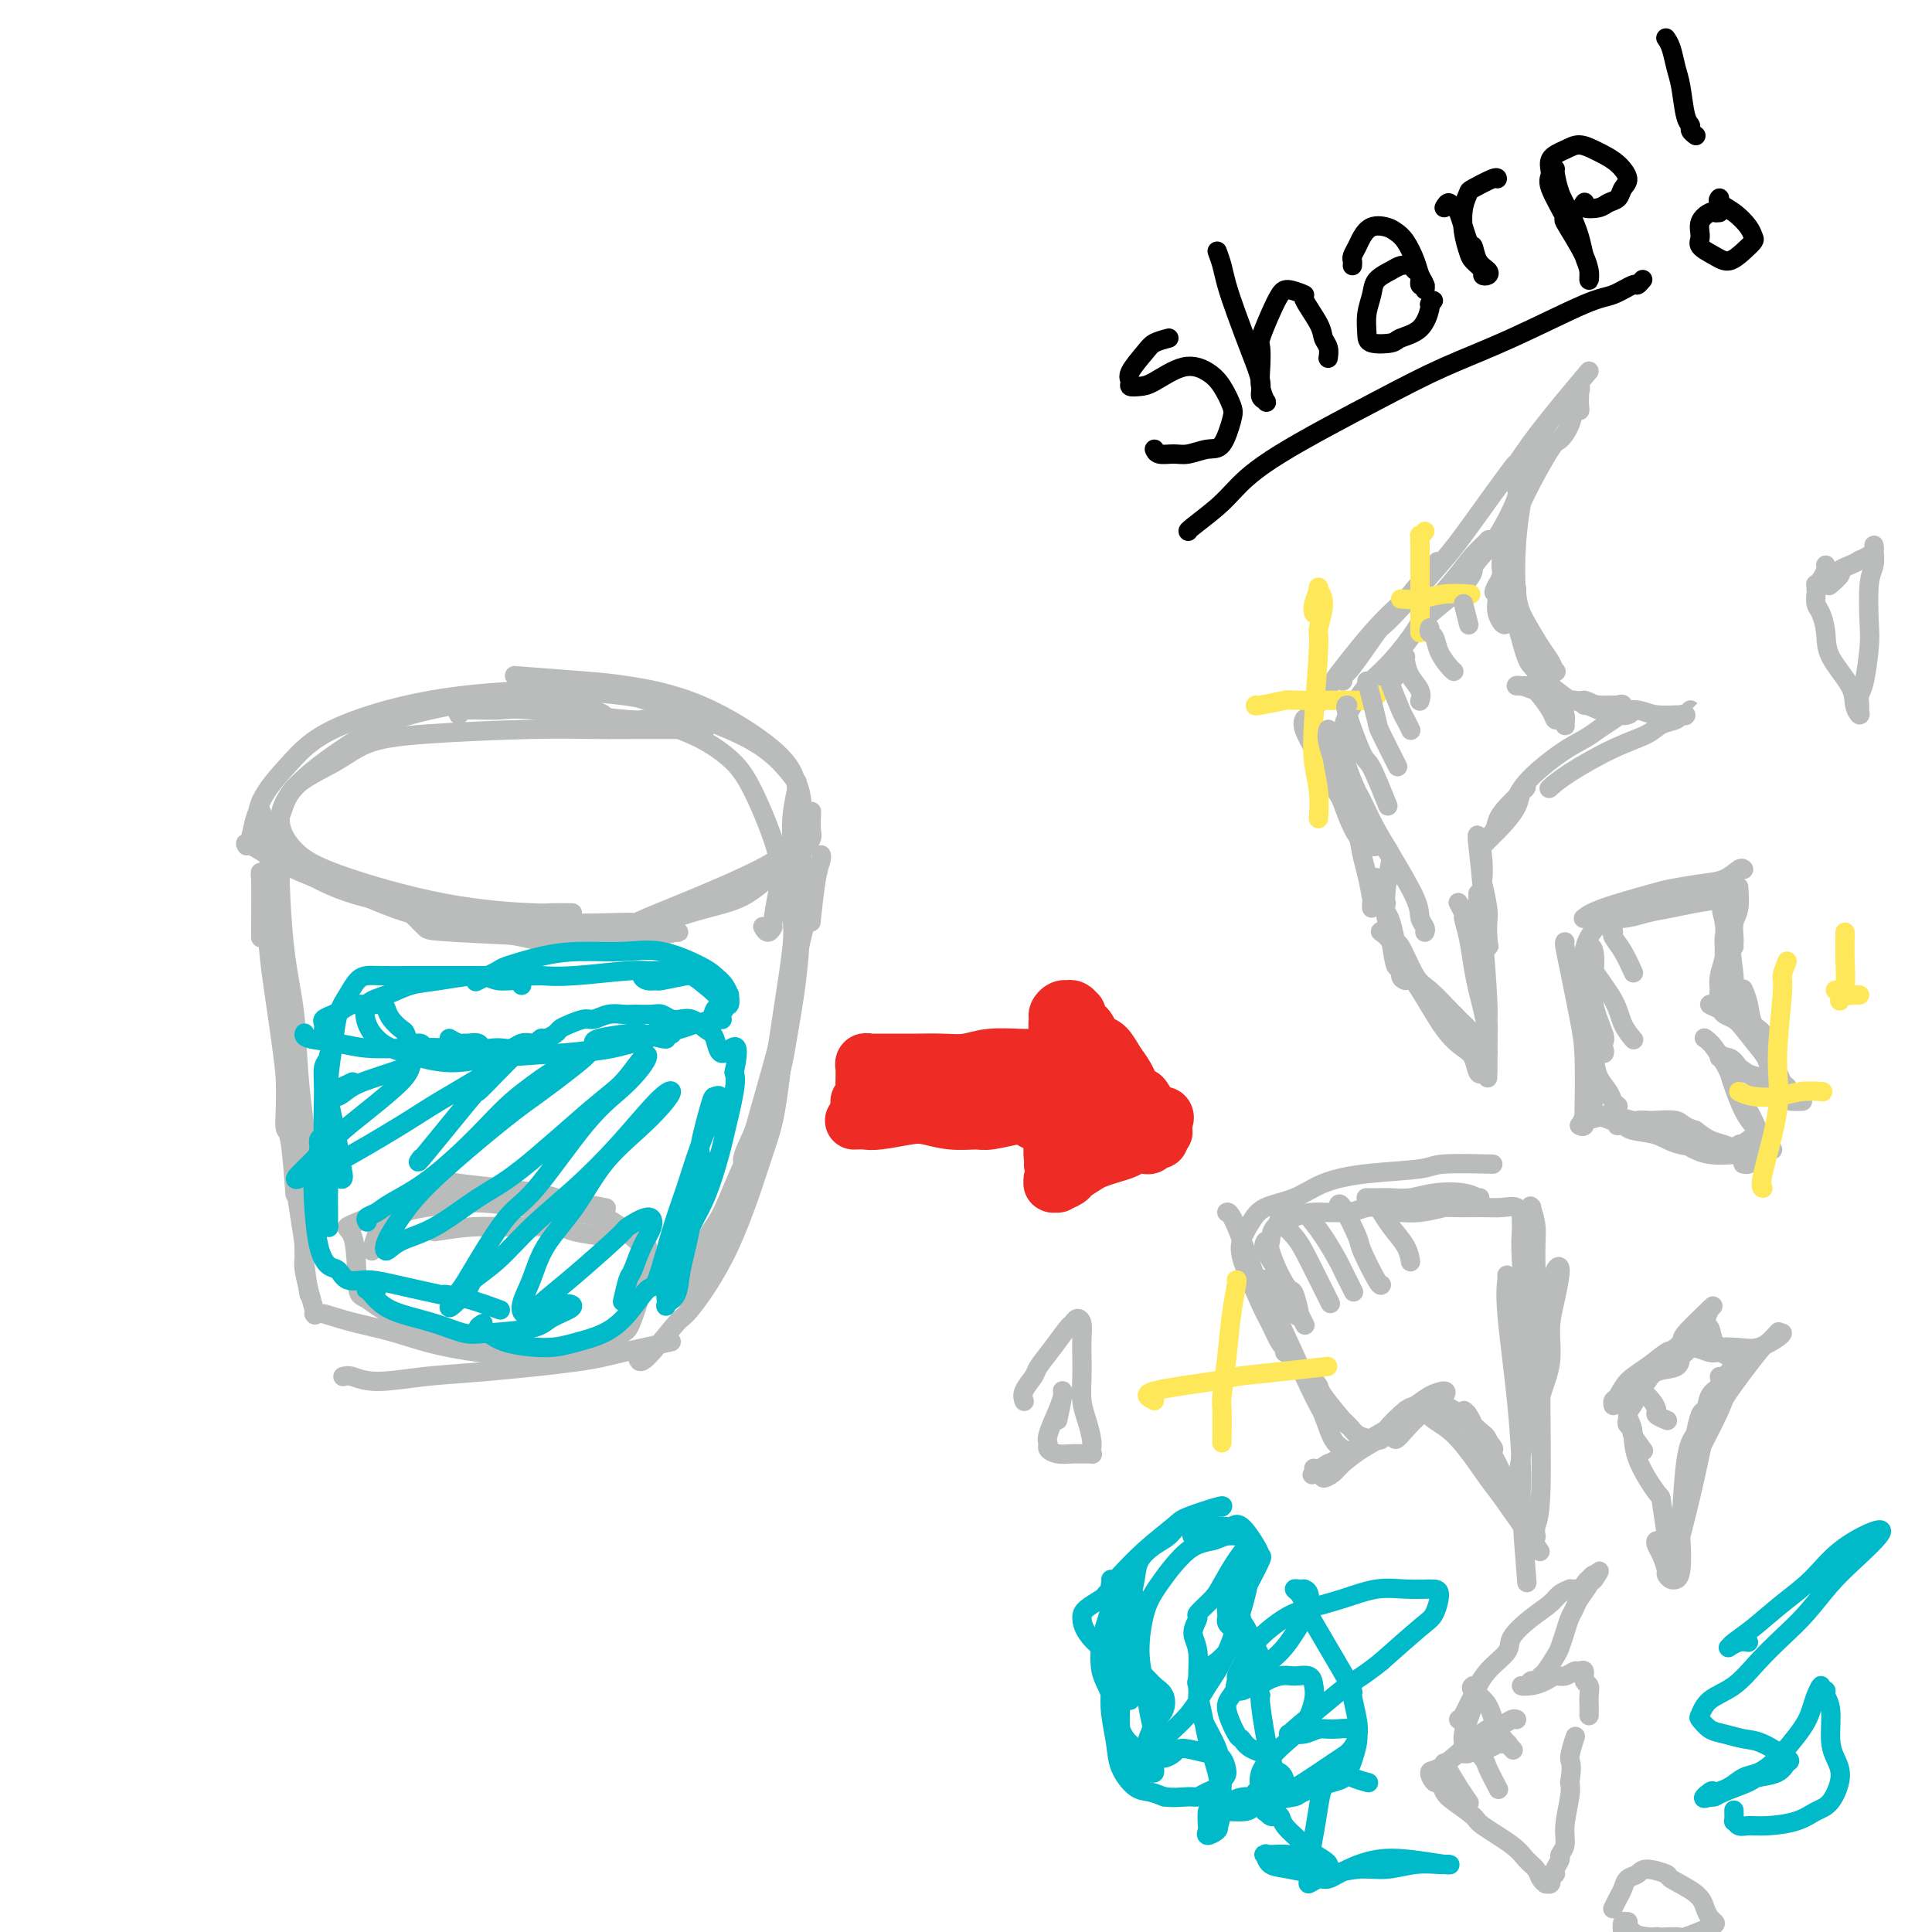 <svg viewBox='0 0 400 400' version='1.1' xmlns='http://www.w3.org/2000/svg' xmlns:xlink='http://www.w3.org/1999/xlink'><g fill='none' stroke='rgb(186,187,187)' stroke-width='4' stroke-linecap='round' stroke-linejoin='round'><path d='M126,151c-0.409,-0.333 -0.819,-0.667 -1,-1c-0.181,-0.333 -0.134,-0.667 0,-1c0.134,-0.333 0.356,-0.666 0,-1c-0.356,-0.334 -1.289,-0.670 -2,-1c-0.711,-0.330 -1.201,-0.655 -4,-1c-2.799,-0.345 -7.908,-0.710 -11,-1c-3.092,-0.290 -4.169,-0.505 -8,0c-3.831,0.505 -10.417,1.730 -15,3c-4.583,1.270 -7.163,2.584 -11,5c-3.837,2.416 -8.932,5.932 -12,9c-3.068,3.068 -4.111,5.687 -4,8c0.111,2.313 1.374,4.318 3,6c1.626,1.682 3.613,3.039 9,5c5.387,1.961 14.173,4.525 22,6c7.827,1.475 14.696,1.859 18,2c3.304,0.141 3.043,0.038 4,0c0.957,-0.038 3.130,-0.011 4,0c0.870,0.011 0.435,0.005 0,0'/><path d='M165,162c-2.342,-3.062 -4.685,-6.124 -10,-9c-5.315,-2.876 -13.603,-5.566 -18,-7c-4.397,-1.434 -4.904,-1.612 -8,-2c-3.096,-0.388 -8.781,-0.988 -16,-1c-7.219,-0.012 -15.972,0.562 -24,2c-8.028,1.438 -15.331,3.740 -20,6c-4.669,2.260 -6.703,4.478 -9,7c-2.297,2.522 -4.858,5.349 -6,8c-1.142,2.651 -0.864,5.125 0,7c0.864,1.875 2.315,3.152 5,5c2.685,1.848 6.605,4.266 11,6c4.395,1.734 9.266,2.784 17,4c7.734,1.216 18.331,2.600 27,3c8.669,0.400 15.409,-0.183 17,0c1.591,0.183 -1.969,1.132 3,-1c4.969,-2.132 18.465,-7.344 25,-11c6.535,-3.656 6.107,-5.757 6,-8c-0.107,-2.243 0.105,-4.628 0,-7c-0.105,-2.372 -0.528,-4.730 -4,-8c-3.472,-3.270 -9.994,-7.451 -16,-10c-6.006,-2.549 -11.496,-3.467 -15,-4c-3.504,-0.533 -5.020,-0.682 -9,-1c-3.980,-0.318 -10.423,-0.805 -13,-1c-2.577,-0.195 -1.289,-0.097 0,0'/><path d='M52,173c0.333,-1.517 0.665,-3.033 1,-4c0.335,-0.967 0.672,-1.383 1,-1c0.328,0.383 0.647,1.565 1,4c0.353,2.435 0.738,6.125 1,10c0.262,3.875 0.400,7.937 1,15c0.600,7.063 1.664,17.127 2,24c0.336,6.873 -0.054,10.553 0,12c0.054,1.447 0.553,0.659 1,3c0.447,2.341 0.842,7.812 1,10c0.158,2.188 0.079,1.094 0,0'/><path d='M54,194c-0.007,0.255 -0.015,0.509 0,-2c0.015,-2.509 0.052,-7.782 0,-10c-0.052,-2.218 -0.194,-1.381 0,0c0.194,1.381 0.726,3.305 1,6c0.274,2.695 0.292,6.162 1,12c0.708,5.838 2.106,14.049 3,22c0.894,7.951 1.283,15.643 2,22c0.717,6.357 1.761,11.377 2,14c0.239,2.623 -0.328,2.847 0,5c0.328,2.153 1.550,6.233 2,8c0.450,1.767 0.129,1.219 0,1c-0.129,-0.219 -0.064,-0.110 0,0'/><path d='M67,272c2.274,0.694 4.548,1.387 7,2c2.452,0.613 5.082,1.145 8,2c2.918,0.855 6.122,2.033 11,3c4.878,0.967 11.429,1.722 17,2c5.571,0.278 10.163,0.079 12,0c1.837,-0.079 0.918,-0.040 0,0'/><path d='M71,285c0.522,-0.139 1.044,-0.278 2,0c0.956,0.278 2.347,0.973 5,1c2.653,0.027 6.569,-0.613 10,-1c3.431,-0.387 6.378,-0.521 12,-1c5.622,-0.479 13.919,-1.304 19,-2c5.081,-0.696 6.945,-1.264 10,-2c3.055,-0.736 7.301,-1.639 9,-2c1.699,-0.361 0.849,-0.181 0,0'/><path d='M132,281c0.206,0.770 0.411,1.540 2,0c1.589,-1.540 4.560,-5.389 6,-7c1.440,-1.611 1.347,-0.982 3,-3c1.653,-2.018 5.051,-6.682 8,-13c2.949,-6.318 5.448,-14.291 7,-19c1.552,-4.709 2.157,-6.154 3,-12c0.843,-5.846 1.924,-16.092 3,-23c1.076,-6.908 2.145,-10.476 3,-14c0.855,-3.524 1.494,-7.004 2,-9c0.506,-1.996 0.878,-2.509 1,-3c0.122,-0.491 -0.006,-0.960 0,-1c0.006,-0.040 0.146,0.350 0,1c-0.146,0.650 -0.578,1.560 -1,4c-0.422,2.440 -0.835,6.412 -1,8c-0.165,1.588 -0.083,0.794 0,0'/><path d='M142,263c0.299,-0.108 0.598,-0.216 1,-1c0.402,-0.784 0.909,-2.245 2,-4c1.091,-1.755 2.768,-3.806 4,-6c1.232,-2.194 2.019,-4.532 4,-9c1.981,-4.468 5.158,-11.065 7,-16c1.842,-4.935 2.351,-8.206 3,-12c0.649,-3.794 1.438,-8.110 2,-13c0.562,-4.890 0.898,-10.355 1,-15c0.102,-4.645 -0.029,-8.472 0,-12c0.029,-3.528 0.218,-6.757 0,-9c-0.218,-2.243 -0.843,-3.499 -1,-4c-0.157,-0.501 0.156,-0.246 0,1c-0.156,1.246 -0.780,3.483 -1,6c-0.220,2.517 -0.036,5.313 0,9c0.036,3.687 -0.076,8.265 0,11c0.076,2.735 0.338,3.625 0,7c-0.338,3.375 -1.278,9.234 -2,14c-0.722,4.766 -1.227,8.440 -2,12c-0.773,3.560 -1.816,7.006 -3,10c-1.184,2.994 -2.511,5.537 -3,7c-0.489,1.463 -0.140,1.847 0,2c0.140,0.153 0.070,0.077 0,0'/><path d='M167,186c0.208,-0.499 0.415,-0.999 0,1c-0.415,1.999 -1.453,6.496 -2,10c-0.547,3.504 -0.602,6.014 -2,12c-1.398,5.986 -4.137,15.447 -6,22c-1.863,6.553 -2.848,10.197 -4,14c-1.152,3.803 -2.470,7.765 -4,11c-1.530,3.235 -3.272,5.742 -4,7c-0.728,1.258 -0.443,1.265 -1,2c-0.557,0.735 -1.958,2.198 -3,3c-1.042,0.802 -1.726,0.943 -2,1c-0.274,0.057 -0.137,0.028 0,0'/><path d='M77,259c0.454,-1.855 0.907,-3.709 2,-5c1.093,-1.291 2.825,-2.017 5,-3c2.175,-0.983 4.794,-2.221 8,-3c3.206,-0.779 7.000,-1.098 11,-1c4.000,0.098 8.206,0.614 11,1c2.794,0.386 4.175,0.642 6,1c1.825,0.358 4.093,0.816 5,1c0.907,0.184 0.454,0.092 0,0'/><path d='M90,255c2.729,-0.429 5.457,-0.857 8,-1c2.543,-0.143 4.900,0.000 8,0c3.100,-0.000 6.944,-0.144 9,0c2.056,0.144 2.323,0.577 4,1c1.677,0.423 4.765,0.835 6,1c1.235,0.165 0.618,0.082 0,0'/><path d='M134,258c-0.415,-0.525 -0.829,-1.050 -1,-1c-0.171,0.050 -0.098,0.676 -1,0c-0.902,-0.676 -2.780,-2.654 -5,-4c-2.220,-1.346 -4.784,-2.062 -7,-3c-2.216,-0.938 -4.086,-2.100 -9,-3c-4.914,-0.900 -12.873,-1.540 -16,-2c-3.127,-0.460 -1.424,-0.740 -5,1c-3.576,1.740 -12.433,5.500 -16,7c-3.567,1.500 -1.844,0.742 -1,3c0.844,2.258 0.808,7.534 1,10c0.192,2.466 0.610,2.124 2,3c1.390,0.876 3.752,2.970 9,5c5.248,2.030 13.382,3.998 17,5c3.618,1.002 2.720,1.040 6,1c3.280,-0.040 10.738,-0.158 15,-1c4.262,-0.842 5.328,-2.407 6,-3c0.672,-0.593 0.949,-0.214 2,-3c1.051,-2.786 2.877,-8.737 3,-12c0.123,-3.263 -1.456,-3.838 -3,-5c-1.544,-1.162 -3.052,-2.910 -7,-4c-3.948,-1.090 -10.337,-1.521 -15,-2c-4.663,-0.479 -7.600,-1.005 -11,-1c-3.400,0.005 -7.261,0.540 -10,1c-2.739,0.460 -4.354,0.846 -5,1c-0.646,0.154 -0.323,0.077 0,0'/><path d='M64,268c-0.438,-2.703 -0.877,-5.405 -1,-8c-0.123,-2.595 0.068,-5.082 0,-9c-0.068,-3.918 -0.396,-9.267 -1,-15c-0.604,-5.733 -1.483,-11.852 -2,-18c-0.517,-6.148 -0.673,-12.327 -1,-18c-0.327,-5.673 -0.827,-10.841 -1,-14c-0.173,-3.159 -0.020,-4.309 0,-5c0.020,-0.691 -0.092,-0.923 0,2c0.092,2.923 0.390,9.000 1,14c0.610,5.000 1.534,8.925 2,13c0.466,4.075 0.476,8.302 1,14c0.524,5.698 1.564,12.866 2,17c0.436,4.134 0.269,5.233 0,6c-0.269,0.767 -0.639,1.203 -1,1c-0.361,-0.203 -0.714,-1.045 -1,-2c-0.286,-0.955 -0.507,-2.021 -1,-7c-0.493,-4.979 -1.258,-13.869 -2,-20c-0.742,-6.131 -1.460,-9.502 -2,-14c-0.540,-4.498 -0.900,-10.124 -1,-14c-0.100,-3.876 0.061,-6.003 0,-9c-0.061,-2.997 -0.344,-6.865 0,-9c0.344,-2.135 1.316,-2.536 2,-4c0.684,-1.464 1.081,-3.990 3,-6c1.919,-2.010 5.360,-3.505 8,-5c2.640,-1.495 4.478,-2.989 7,-4c2.522,-1.011 5.726,-1.539 12,-2c6.274,-0.461 15.618,-0.856 22,-1c6.382,-0.144 9.804,-0.039 13,0c3.196,0.039 6.168,0.010 9,0c2.832,-0.010 5.523,-0.003 7,0c1.477,0.003 1.738,0.001 2,0'/><path d='M141,151c8.833,-0.167 4.417,-0.083 0,0'/><path d='M95,148c-0.277,-0.440 -0.555,-0.880 1,-1c1.555,-0.120 4.941,0.080 7,0c2.059,-0.080 2.791,-0.441 8,0c5.209,0.441 14.894,1.685 19,2c4.106,0.315 2.632,-0.297 4,0c1.368,0.297 5.579,1.504 9,3c3.421,1.496 6.051,3.281 8,5c1.949,1.719 3.217,3.374 5,7c1.783,3.626 4.083,9.225 5,13c0.917,3.775 0.452,5.726 0,8c-0.452,2.274 -0.892,4.872 -1,6c-0.108,1.128 0.115,0.787 0,1c-0.115,0.213 -0.570,0.980 -1,1c-0.430,0.020 -0.837,-0.709 -1,-1c-0.163,-0.291 -0.081,-0.146 0,0'/><path d='M168,168c-0.058,1.497 -0.116,2.993 0,4c0.116,1.007 0.405,1.524 -1,3c-1.405,1.476 -4.503,3.912 -7,6c-2.497,2.088 -4.391,3.828 -7,5c-2.609,1.172 -5.932,1.775 -10,3c-4.068,1.225 -8.882,3.073 -14,4c-5.118,0.927 -10.542,0.935 -12,1c-1.458,0.065 1.048,0.189 -3,0c-4.048,-0.189 -14.652,-0.690 -20,-1c-5.348,-0.310 -5.440,-0.430 -6,-1c-0.560,-0.570 -1.589,-1.592 -2,-2c-0.411,-0.408 -0.206,-0.204 0,0'/><path d='M138,192c0.739,0.445 1.477,0.890 2,1c0.523,0.110 0.829,-0.115 0,0c-0.829,0.115 -2.794,0.570 -4,1c-1.206,0.430 -1.653,0.836 -6,1c-4.347,0.164 -12.595,0.086 -16,0c-3.405,-0.086 -1.967,-0.182 -6,-1c-4.033,-0.818 -13.536,-2.359 -20,-4c-6.464,-1.641 -9.890,-3.382 -14,-5c-4.110,-1.618 -8.906,-3.114 -13,-5c-4.094,-1.886 -7.487,-4.162 -9,-5c-1.513,-0.838 -1.147,-0.240 -1,0c0.147,0.240 0.073,0.120 0,0'/></g>
<g fill='none' stroke='rgb(238,43,36)' stroke-width='12' stroke-linecap='round' stroke-linejoin='round'><path d='M179,221c0.001,0.438 0.001,0.875 0,1c-0.001,0.125 -0.004,-0.064 0,0c0.004,0.064 0.015,0.380 0,1c-0.015,0.620 -0.058,1.545 0,2c0.058,0.455 0.215,0.441 0,1c-0.215,0.559 -0.804,1.693 -1,2c-0.196,0.307 0.000,-0.212 0,0c-0.000,0.212 -0.196,1.154 0,1c0.196,-0.154 0.785,-1.403 1,-2c0.215,-0.597 0.058,-0.542 0,-1c-0.058,-0.458 -0.015,-1.428 0,-2c0.015,-0.572 0.003,-0.745 0,-1c-0.003,-0.255 0.003,-0.590 0,-1c-0.003,-0.410 -0.015,-0.894 0,-1c0.015,-0.106 0.056,0.168 0,0c-0.056,-0.168 -0.208,-0.777 0,-1c0.208,-0.223 0.778,-0.060 1,0c0.222,0.060 0.097,0.016 0,0c-0.097,-0.016 -0.166,-0.004 0,0c0.166,0.004 0.567,0.001 1,0c0.433,-0.001 0.898,0.001 2,0c1.102,-0.001 2.841,-0.004 4,0c1.159,0.004 1.738,0.015 3,0c1.262,-0.015 3.206,-0.057 5,0c1.794,0.057 3.436,0.211 5,0c1.564,-0.211 3.048,-0.789 5,-1c1.952,-0.211 4.372,-0.057 6,0c1.628,0.057 2.465,0.016 3,0c0.535,-0.016 0.767,-0.008 1,0'/><path d='M215,219c5.238,-0.155 2.333,-0.042 1,0c-1.333,0.042 -1.095,0.012 -1,0c0.095,-0.012 0.048,-0.006 0,0'/><path d='M177,232c-0.178,0.008 -0.355,0.015 0,0c0.355,-0.015 1.244,-0.053 2,0c0.756,0.053 1.379,0.196 3,0c1.621,-0.196 4.241,-0.731 6,-1c1.759,-0.269 2.657,-0.272 4,0c1.343,0.272 3.132,0.819 5,1c1.868,0.181 3.815,-0.005 5,0c1.185,0.005 1.609,0.201 3,0c1.391,-0.201 3.750,-0.799 5,-1c1.250,-0.201 1.393,-0.005 2,0c0.607,0.005 1.679,-0.180 2,0c0.321,0.180 -0.110,0.724 0,1c0.110,0.276 0.762,0.285 1,0c0.238,-0.285 0.064,-0.863 0,-1c-0.064,-0.137 -0.017,0.167 0,0c0.017,-0.167 0.004,-0.804 0,-1c-0.004,-0.196 0.003,0.050 0,0c-0.003,-0.050 -0.015,-0.394 0,-1c0.015,-0.606 0.056,-1.473 0,-2c-0.056,-0.527 -0.210,-0.714 0,-1c0.210,-0.286 0.785,-0.669 1,-1c0.215,-0.331 0.070,-0.608 0,-1c-0.070,-0.392 -0.066,-0.900 0,-1c0.066,-0.100 0.195,0.207 0,0c-0.195,-0.207 -0.712,-0.928 -1,-1c-0.288,-0.072 -0.345,0.507 -1,1c-0.655,0.493 -1.907,0.902 -3,1c-1.093,0.098 -2.027,-0.115 -3,0c-0.973,0.115 -1.987,0.557 -3,1'/><path d='M205,225c-2.874,0.381 -4.560,0.834 -6,1c-1.440,0.166 -2.633,0.044 -4,0c-1.367,-0.044 -2.906,-0.012 -4,0c-1.094,0.012 -1.741,0.003 -2,0c-0.259,-0.003 -0.129,-0.002 0,0'/><path d='M220,210c-0.002,0.253 -0.005,0.506 0,1c0.005,0.494 0.016,1.230 0,2c-0.016,0.770 -0.061,1.576 0,3c0.061,1.424 0.226,3.468 0,5c-0.226,1.532 -0.845,2.554 -1,5c-0.155,2.446 0.155,6.316 0,8c-0.155,1.684 -0.773,1.182 -1,2c-0.227,0.818 -0.062,2.958 0,4c0.062,1.042 0.021,0.988 0,1c-0.021,0.012 -0.021,0.090 0,0c0.021,-0.090 0.062,-0.347 0,-1c-0.062,-0.653 -0.227,-1.701 0,-3c0.227,-1.299 0.846,-2.849 1,-4c0.154,-1.151 -0.159,-1.904 0,-3c0.159,-1.096 0.789,-2.535 1,-5c0.211,-2.465 0.003,-5.956 0,-8c-0.003,-2.044 0.198,-2.643 0,-3c-0.198,-0.357 -0.795,-0.474 -1,-1c-0.205,-0.526 -0.017,-1.461 0,-2c0.017,-0.539 -0.136,-0.681 0,-1c0.136,-0.319 0.562,-0.813 1,-1c0.438,-0.187 0.887,-0.066 1,0c0.113,0.066 -0.110,0.077 0,0c0.110,-0.077 0.554,-0.243 1,0c0.446,0.243 0.893,0.894 1,1c0.107,0.106 -0.126,-0.333 0,0c0.126,0.333 0.611,1.440 1,2c0.389,0.560 0.682,0.574 1,1c0.318,0.426 0.662,1.265 1,2c0.338,0.735 0.669,1.368 1,2'/><path d='M227,217c1.053,1.690 0.686,1.915 1,3c0.314,1.085 1.310,3.028 2,4c0.690,0.972 1.074,0.971 2,2c0.926,1.029 2.392,3.089 3,4c0.608,0.911 0.356,0.674 1,1c0.644,0.326 2.183,1.215 3,2c0.817,0.785 0.910,1.464 1,2c0.090,0.536 0.176,0.927 0,1c-0.176,0.073 -0.613,-0.174 -1,0c-0.387,0.174 -0.725,0.767 -1,1c-0.275,0.233 -0.486,0.104 -1,0c-0.514,-0.104 -1.330,-0.184 -2,0c-0.670,0.184 -1.196,0.630 -2,1c-0.804,0.370 -1.888,0.662 -3,1c-1.112,0.338 -2.253,0.721 -3,1c-0.747,0.279 -1.099,0.453 -2,1c-0.901,0.547 -2.350,1.467 -3,2c-0.650,0.533 -0.500,0.678 -1,1c-0.500,0.322 -1.650,0.819 -2,1c-0.350,0.181 0.101,0.045 0,0c-0.101,-0.045 -0.755,-0.000 -1,0c-0.245,0.000 -0.081,-0.045 0,0c0.081,0.045 0.078,0.179 0,0c-0.078,-0.179 -0.232,-0.670 0,-1c0.232,-0.330 0.851,-0.500 1,-1c0.149,-0.500 -0.170,-1.329 0,-2c0.170,-0.671 0.830,-1.182 1,-2c0.170,-0.818 -0.150,-1.941 0,-3c0.150,-1.059 0.771,-2.054 1,-3c0.229,-0.946 0.065,-1.842 0,-3c-0.065,-1.158 -0.033,-2.579 0,-4'/><path d='M221,226c0.536,-3.503 0.876,-2.759 1,-3c0.124,-0.241 0.033,-1.467 0,-2c-0.033,-0.533 -0.009,-0.372 0,0c0.009,0.372 0.003,0.955 0,1c-0.003,0.045 -0.002,-0.448 0,0c0.002,0.448 0.005,1.837 0,3c-0.005,1.163 -0.017,2.102 0,3c0.017,0.898 0.065,1.757 0,3c-0.065,1.243 -0.243,2.869 0,4c0.243,1.131 0.906,1.767 1,2c0.094,0.233 -0.381,0.064 0,0c0.381,-0.064 1.619,-0.025 2,0c0.381,0.025 -0.094,0.034 0,0c0.094,-0.034 0.757,-0.110 1,0c0.243,0.110 0.064,0.406 0,0c-0.064,-0.406 -0.015,-1.513 0,-2c0.015,-0.487 -0.004,-0.353 0,-1c0.004,-0.647 0.030,-2.075 0,-3c-0.030,-0.925 -0.117,-1.346 0,-2c0.117,-0.654 0.438,-1.541 0,-3c-0.438,-1.459 -1.634,-3.491 -2,-5c-0.366,-1.509 0.099,-2.495 0,-3c-0.099,-0.505 -0.760,-0.529 -1,-1c-0.240,-0.471 -0.058,-1.388 0,-2c0.058,-0.612 -0.009,-0.918 0,-1c0.009,-0.082 0.095,0.059 0,0c-0.095,-0.059 -0.371,-0.317 0,0c0.371,0.317 1.388,1.209 2,2c0.612,0.791 0.819,1.482 1,2c0.181,0.518 0.338,0.862 1,2c0.662,1.138 1.831,3.069 3,5'/><path d='M230,225c1.730,2.199 2.555,2.695 3,3c0.445,0.305 0.511,0.417 1,1c0.489,0.583 1.401,1.637 2,2c0.599,0.363 0.887,0.037 1,0c0.113,-0.037 0.053,0.216 0,0c-0.053,-0.216 -0.097,-0.900 0,-1c0.097,-0.100 0.335,0.383 0,0c-0.335,-0.383 -1.244,-1.633 -2,-3c-0.756,-1.367 -1.358,-2.853 -2,-4c-0.642,-1.147 -1.324,-1.957 -2,-3c-0.676,-1.043 -1.346,-2.318 -2,-3c-0.654,-0.682 -1.294,-0.769 -2,-1c-0.706,-0.231 -1.479,-0.606 -2,-1c-0.521,-0.394 -0.789,-0.808 -1,-1c-0.211,-0.192 -0.366,-0.163 0,0c0.366,0.163 1.252,0.460 2,1c0.748,0.540 1.356,1.321 2,2c0.644,0.679 1.323,1.254 2,2c0.677,0.746 1.351,1.661 2,3c0.649,1.339 1.274,3.101 2,4c0.726,0.899 1.552,0.935 2,1c0.448,0.065 0.516,0.160 1,1c0.484,0.840 1.384,2.424 2,3c0.616,0.576 0.947,0.143 1,0c0.053,-0.143 -0.171,0.003 0,0c0.171,-0.003 0.738,-0.155 1,0c0.262,0.155 0.218,0.616 0,1c-0.218,0.384 -0.609,0.692 -1,1'/><path d='M240,233c2.146,2.736 0.011,0.574 -1,0c-1.011,-0.574 -0.899,0.438 -2,1c-1.101,0.562 -3.417,0.673 -5,1c-1.583,0.327 -2.435,0.871 -3,1c-0.565,0.129 -0.845,-0.158 -2,0c-1.155,0.158 -3.187,0.759 -4,1c-0.813,0.241 -0.406,0.120 0,0'/></g>
<g fill='none' stroke='rgb(186,187,187)' stroke-width='4' stroke-linecap='round' stroke-linejoin='round'><path d='M289,250c-0.412,-0.009 -0.824,-0.017 -1,0c-0.176,0.017 -0.118,0.060 -1,0c-0.882,-0.060 -2.706,-0.221 -4,0c-1.294,0.221 -2.059,0.826 -4,1c-1.941,0.174 -5.057,-0.083 -7,0c-1.943,0.083 -2.711,0.507 -4,1c-1.289,0.493 -3.099,1.054 -4,2c-0.901,0.946 -0.894,2.278 -1,3c-0.106,0.722 -0.325,0.835 0,2c0.325,1.165 1.195,3.382 2,5c0.805,1.618 1.544,2.637 2,3c0.456,0.363 0.628,0.068 1,1c0.372,0.932 0.945,3.089 1,4c0.055,0.911 -0.409,0.575 -1,0c-0.591,-0.575 -1.310,-1.390 -2,-2c-0.690,-0.610 -1.352,-1.013 -2,-2c-0.648,-0.987 -1.281,-2.556 -2,-3c-0.719,-0.444 -1.524,0.238 -2,0c-0.476,-0.238 -0.624,-1.394 0,0c0.624,1.394 2.019,5.340 3,8c0.981,2.660 1.548,4.036 3,6c1.452,1.964 3.790,4.516 5,6c1.210,1.484 1.291,1.901 2,3c0.709,1.099 2.046,2.880 3,4c0.954,1.120 1.525,1.580 2,2c0.475,0.420 0.856,0.801 1,1c0.144,0.199 0.052,0.216 -1,-1c-1.052,-1.216 -3.066,-3.666 -4,-5c-0.934,-1.334 -0.790,-1.551 -1,-2c-0.210,-0.449 -0.774,-1.128 -1,-1c-0.226,0.128 -0.113,1.064 0,2'/><path d='M272,288c-0.554,-0.345 1.062,1.792 2,3c0.938,1.208 1.197,1.488 2,2c0.803,0.512 2.149,1.258 3,2c0.851,0.742 1.208,1.480 2,2c0.792,0.520 2.017,0.820 3,1c0.983,0.180 1.722,0.238 2,0c0.278,-0.238 0.096,-0.772 1,-2c0.904,-1.228 2.895,-3.150 4,-4c1.105,-0.850 1.324,-0.628 2,-1c0.676,-0.372 1.808,-1.338 3,-2c1.192,-0.662 2.443,-1.020 3,-1c0.557,0.020 0.419,0.416 0,1c-0.419,0.584 -1.118,1.355 -2,2c-0.882,0.645 -1.946,1.165 -3,2c-1.054,0.835 -2.096,1.984 -3,3c-0.904,1.016 -1.668,1.900 -2,2c-0.332,0.100 -0.231,-0.585 0,-1c0.231,-0.415 0.593,-0.560 1,-1c0.407,-0.440 0.861,-1.176 1,-2c0.139,-0.824 -0.037,-1.737 0,-2c0.037,-0.263 0.286,0.126 1,0c0.714,-0.126 1.893,-0.765 3,-1c1.107,-0.235 2.143,-0.066 3,0c0.857,0.066 1.536,0.029 3,1c1.464,0.971 3.713,2.951 5,4c1.287,1.049 1.613,1.168 2,2c0.387,0.832 0.835,2.378 1,3c0.165,0.622 0.047,0.321 0,0c-0.047,-0.321 -0.024,-0.660 0,-1'/><path d='M309,300c1.072,0.519 -1.748,-2.682 -3,-4c-1.252,-1.318 -0.937,-0.752 -1,-1c-0.063,-0.248 -0.505,-1.311 -1,-2c-0.495,-0.689 -1.045,-1.004 -1,-1c0.045,0.004 0.684,0.327 1,1c0.316,0.673 0.309,1.696 1,3c0.691,1.304 2.079,2.887 3,4c0.921,1.113 1.375,1.754 2,3c0.625,1.246 1.422,3.097 2,4c0.578,0.903 0.939,0.859 1,1c0.061,0.141 -0.177,0.467 0,1c0.177,0.533 0.770,1.271 1,1c0.230,-0.271 0.099,-1.552 0,-2c-0.099,-0.448 -0.164,-0.063 0,-1c0.164,-0.937 0.558,-3.197 1,-6c0.442,-2.803 0.930,-6.150 1,-8c0.070,-1.850 -0.280,-2.205 0,-4c0.280,-1.795 1.190,-5.032 2,-8c0.810,-2.968 1.521,-5.667 2,-8c0.479,-2.333 0.727,-4.300 1,-6c0.273,-1.700 0.572,-3.132 1,-4c0.428,-0.868 0.984,-1.173 1,0c0.016,1.173 -0.510,3.825 -1,6c-0.490,2.175 -0.944,3.875 -1,6c-0.056,2.125 0.286,4.677 0,7c-0.286,2.323 -1.201,4.418 -2,7c-0.799,2.582 -1.482,5.650 -2,7c-0.518,1.350 -0.871,0.980 -1,1c-0.129,0.020 -0.035,0.428 0,0c0.035,-0.428 0.010,-1.694 0,-3c-0.010,-1.306 -0.005,-2.653 0,-4'/><path d='M316,290c-0.171,-3.382 -0.098,-8.837 0,-11c0.098,-2.163 0.223,-1.035 0,-4c-0.223,-2.965 -0.792,-10.025 -1,-14c-0.208,-3.975 -0.056,-4.865 0,-6c0.056,-1.135 0.015,-2.514 0,-3c-0.015,-0.486 -0.004,-0.077 0,0c0.004,0.077 0.002,-0.177 0,0c-0.002,0.177 -0.002,0.786 0,1c0.002,0.214 0.006,0.033 0,0c-0.006,-0.033 -0.023,0.082 0,0c0.023,-0.082 0.085,-0.361 0,-1c-0.085,-0.639 -0.319,-1.636 -1,-2c-0.681,-0.364 -1.811,-0.094 -3,0c-1.189,0.094 -2.439,0.011 -4,0c-1.561,-0.011 -3.433,0.049 -6,0c-2.567,-0.049 -5.829,-0.209 -8,0c-2.171,0.209 -3.249,0.785 -4,1c-0.751,0.215 -1.174,0.069 -1,0c0.174,-0.069 0.943,-0.061 2,0c1.057,0.061 2.400,0.175 4,0c1.600,-0.175 3.456,-0.639 5,-1c1.544,-0.361 2.777,-0.620 4,-1c1.223,-0.380 2.435,-0.883 3,-1c0.565,-0.117 0.482,0.151 0,0c-0.482,-0.151 -1.364,-0.720 -3,-1c-1.636,-0.280 -4.025,-0.271 -6,0c-1.975,0.271 -3.535,0.805 -5,1c-1.465,0.195 -2.836,0.052 -4,0c-1.164,-0.052 -2.121,-0.014 -3,0c-0.879,0.014 -1.680,0.004 -2,0c-0.320,-0.004 -0.160,-0.002 0,0'/><path d='M330,228c0.121,-0.733 0.242,-1.467 0,-2c-0.242,-0.533 -0.845,-0.866 -1,-2c-0.155,-1.134 0.140,-3.068 0,-5c-0.140,-1.932 -0.713,-3.863 -1,-6c-0.287,-2.137 -0.287,-4.481 0,-7c0.287,-2.519 0.859,-5.212 1,-7c0.141,-1.788 -0.151,-2.672 0,-3c0.151,-0.328 0.744,-0.100 1,1c0.256,1.100 0.173,3.073 0,5c-0.173,1.927 -0.437,3.807 0,6c0.437,2.193 1.575,4.697 2,6c0.425,1.303 0.138,1.403 0,2c-0.138,0.597 -0.127,1.690 0,2c0.127,0.310 0.370,-0.163 0,-1c-0.370,-0.837 -1.354,-2.037 -2,-3c-0.646,-0.963 -0.956,-1.688 -1,-3c-0.044,-1.312 0.177,-3.209 0,-5c-0.177,-1.791 -0.753,-3.474 -1,-5c-0.247,-1.526 -0.164,-2.895 0,-4c0.164,-1.105 0.409,-1.945 1,-3c0.591,-1.055 1.528,-2.324 3,-3c1.472,-0.676 3.481,-0.758 5,-1c1.519,-0.242 2.549,-0.643 4,-1c1.451,-0.357 3.321,-0.670 5,-1c1.679,-0.330 3.165,-0.677 5,-1c1.835,-0.323 4.018,-0.623 5,-1c0.982,-0.377 0.765,-0.832 1,-1c0.235,-0.168 0.924,-0.048 1,0c0.076,0.048 -0.462,0.024 -1,0'/><path d='M357,185c4.330,-1.405 1.157,-0.419 0,1c-1.157,1.419 -0.296,3.270 0,5c0.296,1.730 0.027,3.338 0,5c-0.027,1.662 0.188,3.380 0,5c-0.188,1.620 -0.778,3.144 -1,4c-0.222,0.856 -0.074,1.043 0,1c0.074,-0.043 0.076,-0.318 0,-1c-0.076,-0.682 -0.230,-1.771 0,-3c0.230,-1.229 0.845,-2.596 1,-4c0.155,-1.404 -0.151,-2.844 0,-4c0.151,-1.156 0.757,-2.030 1,-2c0.243,0.030 0.121,0.962 0,1c-0.121,0.038 -0.242,-0.818 0,1c0.242,1.818 0.845,6.309 1,8c0.155,1.691 -0.140,0.583 0,1c0.140,0.417 0.715,2.359 1,3c0.285,0.641 0.280,-0.021 0,0c-0.280,0.021 -0.836,0.723 -1,1c-0.164,0.277 0.063,0.127 0,0c-0.063,-0.127 -0.415,-0.231 -1,0c-0.585,0.231 -1.404,0.797 -2,1c-0.596,0.203 -0.970,0.043 -1,0c-0.030,-0.043 0.286,0.030 0,0c-0.286,-0.030 -1.172,-0.162 -1,0c0.172,0.162 1.402,0.618 2,1c0.598,0.382 0.562,0.690 1,1c0.438,0.310 1.349,0.622 2,1c0.651,0.378 1.043,0.822 2,2c0.957,1.178 2.478,3.089 4,5'/><path d='M365,218c1.617,2.351 1.161,3.230 1,4c-0.161,0.770 -0.026,1.433 0,2c0.026,0.567 -0.058,1.040 0,1c0.058,-0.040 0.259,-0.593 0,-1c-0.259,-0.407 -0.978,-0.668 -2,-1c-1.022,-0.332 -2.348,-0.735 -3,-1c-0.652,-0.265 -0.629,-0.392 -1,-1c-0.371,-0.608 -1.137,-1.696 -2,-2c-0.863,-0.304 -1.823,0.176 -2,0c-0.177,-0.176 0.428,-1.008 1,0c0.572,1.008 1.110,3.854 2,6c0.890,2.146 2.130,3.590 3,5c0.870,1.410 1.369,2.785 2,4c0.631,1.215 1.396,2.269 2,3c0.604,0.731 1.049,1.138 1,1c-0.049,-0.138 -0.590,-0.823 -1,-1c-0.410,-0.177 -0.688,0.152 -1,0c-0.312,-0.152 -0.658,-0.787 -1,-1c-0.342,-0.213 -0.680,-0.005 -1,0c-0.320,0.005 -0.620,-0.195 -1,0c-0.380,0.195 -0.838,0.783 -1,1c-0.162,0.217 -0.027,0.063 0,0c0.027,-0.063 -0.054,-0.034 0,0c0.054,0.034 0.244,0.074 0,0c-0.244,-0.074 -0.922,-0.260 -1,0c-0.078,0.260 0.443,0.967 0,1c-0.443,0.033 -1.850,-0.606 -3,-1c-1.150,-0.394 -2.043,-0.541 -3,-1c-0.957,-0.459 -1.979,-1.229 -3,-2'/><path d='M351,234c-2.954,-0.922 -2.837,-1.726 -4,-2c-1.163,-0.274 -3.604,-0.018 -5,0c-1.396,0.018 -1.745,-0.204 -3,0c-1.255,0.204 -3.414,0.832 -4,1c-0.586,0.168 0.402,-0.124 1,0c0.598,0.124 0.805,0.664 2,1c1.195,0.336 3.377,0.468 5,1c1.623,0.532 2.688,1.463 5,2c2.312,0.537 5.872,0.681 8,1c2.128,0.319 2.823,0.813 3,1c0.177,0.187 -0.163,0.067 0,0c0.163,-0.067 0.829,-0.083 0,0c-0.829,0.083 -3.154,0.263 -5,0c-1.846,-0.263 -3.213,-0.971 -5,-2c-1.787,-1.029 -3.996,-2.381 -6,-3c-2.004,-0.619 -3.805,-0.506 -6,-1c-2.195,-0.494 -4.784,-1.596 -6,-2c-1.216,-0.404 -1.058,-0.109 -1,0c0.058,0.109 0.017,0.031 0,0c-0.017,-0.031 -0.008,-0.016 0,0'/><path d='M295,193c0.116,-0.256 0.233,-0.513 0,-1c-0.233,-0.487 -0.814,-1.205 -1,-2c-0.186,-0.795 0.024,-1.667 -1,-4c-1.024,-2.333 -3.282,-6.129 -5,-9c-1.718,-2.871 -2.897,-4.818 -4,-7c-1.103,-2.182 -2.132,-4.598 -3,-6c-0.868,-1.402 -1.577,-1.788 -2,-2c-0.423,-0.212 -0.561,-0.248 0,1c0.561,1.248 1.822,3.781 3,6c1.178,2.219 2.274,4.124 3,5c0.726,0.876 1.083,0.724 2,2c0.917,1.276 2.396,3.980 3,5c0.604,1.020 0.334,0.356 0,0c-0.334,-0.356 -0.733,-0.405 -1,-1c-0.267,-0.595 -0.401,-1.738 -1,-3c-0.599,-1.262 -1.663,-2.644 -3,-5c-1.337,-2.356 -2.946,-5.685 -4,-8c-1.054,-2.315 -1.552,-3.617 -2,-5c-0.448,-1.383 -0.845,-2.846 -1,-4c-0.155,-1.154 -0.068,-1.998 0,-3c0.068,-1.002 0.116,-2.163 1,-4c0.884,-1.837 2.602,-4.349 4,-6c1.398,-1.651 2.474,-2.440 4,-4c1.526,-1.560 3.503,-3.889 5,-6c1.497,-2.111 2.516,-4.002 4,-6c1.484,-1.998 3.433,-4.103 5,-6c1.567,-1.897 2.751,-3.586 4,-5c1.249,-1.414 2.561,-2.554 3,-3c0.439,-0.446 0.003,-0.197 0,0c-0.003,0.197 0.428,0.342 0,1c-0.428,0.658 -1.714,1.829 -3,3'/><path d='M305,116c-0.427,0.979 0.005,1.426 0,2c-0.005,0.574 -0.447,1.275 -1,2c-0.553,0.725 -1.218,1.473 -3,3c-1.782,1.527 -4.683,3.834 -6,5c-1.317,1.166 -1.052,1.190 -1,1c0.052,-0.190 -0.108,-0.594 0,-1c0.108,-0.406 0.486,-0.813 2,-2c1.514,-1.187 4.165,-3.152 6,-5c1.835,-1.848 2.855,-3.577 4,-5c1.145,-1.423 2.414,-2.541 4,-5c1.586,-2.459 3.487,-6.260 4,-8c0.513,-1.740 -0.363,-1.419 0,-3c0.363,-1.581 1.966,-5.064 3,-7c1.034,-1.936 1.500,-2.325 2,-3c0.500,-0.675 1.034,-1.635 2,-3c0.966,-1.365 2.364,-3.133 3,-4c0.636,-0.867 0.510,-0.833 1,-1c0.490,-0.167 1.595,-0.536 2,-1c0.405,-0.464 0.109,-1.024 0,-1c-0.109,0.024 -0.033,0.631 0,1c0.033,0.369 0.021,0.499 0,1c-0.021,0.501 -0.051,1.371 0,2c0.051,0.629 0.182,1.016 0,1c-0.182,-0.016 -0.678,-0.435 -1,0c-0.322,0.435 -0.470,1.724 -1,3c-0.530,1.276 -1.442,2.540 -2,3c-0.558,0.460 -0.763,0.118 -2,2c-1.237,1.882 -3.507,5.989 -5,9c-1.493,3.011 -2.210,4.926 -3,7c-0.790,2.074 -1.654,4.307 -2,6c-0.346,1.693 -0.173,2.847 0,4'/><path d='M311,119c-2.705,6.190 -1.468,2.665 -1,2c0.468,-0.665 0.168,1.528 0,3c-0.168,1.472 -0.204,2.222 0,3c0.204,0.778 0.648,1.586 1,2c0.352,0.414 0.612,0.436 1,0c0.388,-0.436 0.903,-1.329 1,-2c0.097,-0.671 -0.222,-1.120 0,-2c0.222,-0.880 0.987,-2.192 1,-3c0.013,-0.808 -0.727,-1.112 -1,-1c-0.273,0.112 -0.081,0.639 0,1c0.081,0.361 0.050,0.554 0,1c-0.050,0.446 -0.120,1.145 0,2c0.120,0.855 0.428,1.867 1,4c0.572,2.133 1.407,5.388 2,7c0.593,1.612 0.944,1.582 2,3c1.056,1.418 2.816,4.285 4,6c1.184,1.715 1.792,2.278 2,3c0.208,0.722 0.016,1.601 0,2c-0.016,0.399 0.143,0.317 0,0c-0.143,-0.317 -0.590,-0.870 -1,-1c-0.410,-0.130 -0.783,0.161 -1,0c-0.217,-0.161 -0.277,-0.776 -1,-2c-0.723,-1.224 -2.107,-3.057 -3,-4c-0.893,-0.943 -1.293,-0.996 -2,-1c-0.707,-0.004 -1.722,0.041 -2,0c-0.278,-0.041 0.180,-0.168 1,0c0.820,0.168 2.003,0.633 3,1c0.997,0.367 1.807,0.637 3,1c1.193,0.363 2.769,0.818 4,1c1.231,0.182 2.115,0.091 3,0'/><path d='M328,145c2.387,0.693 1.354,0.925 2,1c0.646,0.075 2.970,-0.006 4,0c1.030,0.006 0.764,0.099 1,0c0.236,-0.099 0.973,-0.388 1,0c0.027,0.388 -0.657,1.455 -1,2c-0.343,0.545 -0.347,0.567 -1,1c-0.653,0.433 -1.956,1.277 -3,2c-1.044,0.723 -1.830,1.327 -3,2c-1.170,0.673 -2.723,1.417 -5,3c-2.277,1.583 -5.278,4.006 -7,6c-1.722,1.994 -2.166,3.560 -3,5c-0.834,1.440 -2.059,2.756 -3,4c-0.941,1.244 -1.598,2.418 -2,3c-0.402,0.582 -0.548,0.571 0,0c0.548,-0.571 1.788,-1.704 3,-3c1.212,-1.296 2.394,-2.756 3,-4c0.606,-1.244 0.636,-2.272 1,-3c0.364,-0.728 1.061,-1.157 1,-1c-0.061,0.157 -0.880,0.899 -1,1c-0.120,0.101 0.458,-0.440 0,0c-0.458,0.440 -1.951,1.862 -3,3c-1.049,1.138 -1.654,1.991 -2,3c-0.346,1.009 -0.433,2.175 -1,3c-0.567,0.825 -1.612,1.309 -2,2c-0.388,0.691 -0.118,1.588 0,3c0.118,1.412 0.084,3.340 0,4c-0.084,0.660 -0.218,0.053 0,1c0.218,0.947 0.790,3.447 1,5c0.210,1.553 0.060,2.158 0,3c-0.060,0.842 -0.030,1.921 0,3'/><path d='M308,194c0.261,3.216 0.413,1.757 0,1c-0.413,-0.757 -1.391,-0.812 -2,-1c-0.609,-0.188 -0.849,-0.509 -1,-1c-0.151,-0.491 -0.213,-1.154 0,-1c0.213,0.154 0.701,1.123 0,0c-0.701,-1.123 -2.591,-4.339 -3,-5c-0.409,-0.661 0.664,1.233 1,2c0.336,0.767 -0.065,0.408 0,1c0.065,0.592 0.596,2.134 1,4c0.404,1.866 0.683,4.057 1,6c0.317,1.943 0.674,3.638 1,5c0.326,1.362 0.623,2.389 1,4c0.377,1.611 0.834,3.805 1,5c0.166,1.195 0.041,1.390 0,2c-0.041,0.610 0.000,1.635 0,2c-0.000,0.365 -0.043,0.069 0,0c0.043,-0.069 0.172,0.089 0,0c-0.172,-0.089 -0.645,-0.427 -1,-1c-0.355,-0.573 -0.591,-1.383 -1,-2c-0.409,-0.617 -0.990,-1.043 -2,-2c-1.010,-0.957 -2.449,-2.447 -3,-3c-0.551,-0.553 -0.213,-0.169 -1,-1c-0.787,-0.831 -2.697,-2.877 -4,-4c-1.303,-1.123 -1.999,-1.324 -3,-3c-1.001,-1.676 -2.307,-4.828 -3,-6c-0.693,-1.172 -0.773,-0.366 -1,-1c-0.227,-0.634 -0.599,-2.709 -1,-4c-0.401,-1.291 -0.829,-1.797 -1,-2c-0.171,-0.203 -0.086,-0.101 0,0'/><path d='M287,189c-0.863,-2.484 -0.021,-2.193 0,-2c0.021,0.193 -0.778,0.289 -1,0c-0.222,-0.289 0.132,-0.962 0,-2c-0.132,-1.038 -0.752,-2.439 -1,-3c-0.248,-0.561 -0.124,-0.280 0,0'/><path d='M349,280c-0.416,0.211 -0.832,0.423 -1,1c-0.168,0.577 -0.086,1.520 -1,2c-0.914,0.480 -2.822,0.499 -4,1c-1.178,0.501 -1.627,1.485 -2,2c-0.373,0.515 -0.671,0.562 -1,1c-0.329,0.438 -0.691,1.268 -1,2c-0.309,0.732 -0.566,1.367 -1,2c-0.434,0.633 -1.046,1.263 -1,2c0.046,0.737 0.748,1.580 1,3c0.252,1.420 0.054,3.416 1,6c0.946,2.584 3.038,5.758 4,7c0.962,1.242 0.795,0.554 1,2c0.205,1.446 0.783,5.026 1,7c0.217,1.974 0.073,2.340 0,3c-0.073,0.660 -0.076,1.612 0,2c0.076,0.388 0.230,0.212 0,0c-0.230,-0.212 -0.843,-0.458 -1,-1c-0.157,-0.542 0.144,-1.378 0,-2c-0.144,-0.622 -0.733,-1.029 -1,-1c-0.267,0.029 -0.212,0.495 0,1c0.212,0.505 0.583,1.049 1,2c0.417,0.951 0.881,2.308 1,3c0.119,0.692 -0.108,0.720 0,1c0.108,0.280 0.551,0.811 1,1c0.449,0.189 0.904,0.035 1,0c0.096,-0.035 -0.168,0.048 0,0c0.168,-0.048 0.769,-0.228 1,-2c0.231,-1.772 0.093,-5.135 0,-6c-0.093,-0.865 -0.140,0.767 0,-2c0.140,-2.767 0.469,-9.933 1,-14c0.531,-4.067 1.266,-5.033 2,-6'/><path d='M351,297c1.039,-5.615 1.637,-4.652 2,-5c0.363,-0.348 0.492,-2.005 1,-3c0.508,-0.995 1.393,-1.327 2,-2c0.607,-0.673 0.934,-1.686 1,-2c0.066,-0.314 -0.128,0.071 0,0c0.128,-0.071 0.578,-0.597 1,-1c0.422,-0.403 0.816,-0.681 1,-1c0.184,-0.319 0.157,-0.679 0,-1c-0.157,-0.321 -0.446,-0.604 -1,-1c-0.554,-0.396 -1.373,-0.906 -2,-1c-0.627,-0.094 -1.061,0.227 -2,0c-0.939,-0.227 -2.381,-1.003 -4,-1c-1.619,0.003 -3.413,0.784 -4,1c-0.587,0.216 0.034,-0.134 0,0c-0.034,0.134 -0.724,0.753 -1,1c-0.276,0.247 -0.138,0.124 0,0'/><path d='M334,291c-0.077,-0.383 -0.154,-0.765 0,-1c0.154,-0.235 0.537,-0.322 1,-1c0.463,-0.678 1.004,-1.948 2,-3c0.996,-1.052 2.446,-1.887 4,-3c1.554,-1.113 3.210,-2.505 4,-3c0.790,-0.495 0.713,-0.095 2,-1c1.287,-0.905 3.939,-3.116 5,-4c1.061,-0.884 0.530,-0.442 0,0'/><path d='M341,284c-0.191,0.075 -0.382,0.151 0,0c0.382,-0.151 1.336,-0.528 2,-1c0.664,-0.472 1.037,-1.038 2,-2c0.963,-0.962 2.516,-2.320 3,-3c0.484,-0.680 -0.100,-0.683 1,-2c1.100,-1.317 3.886,-3.948 5,-5c1.114,-1.052 0.557,-0.526 0,0'/><path d='M354,271c-0.521,1.237 -1.043,2.474 -1,3c0.043,0.526 0.649,0.341 1,1c0.351,0.659 0.445,2.163 1,3c0.555,0.837 1.572,1.008 2,1c0.428,-0.008 0.269,-0.194 1,0c0.731,0.194 2.352,0.770 3,1c0.648,0.230 0.324,0.115 0,0'/><path d='M352,276c-0.087,0.197 -0.173,0.394 0,1c0.173,0.606 0.607,1.620 1,2c0.393,0.380 0.746,0.126 2,0c1.254,-0.126 3.408,-0.125 5,0c1.592,0.125 2.623,0.374 4,0c1.377,-0.374 3.102,-1.370 4,-2c0.898,-0.630 0.971,-0.894 1,-1c0.029,-0.106 0.015,-0.053 0,0'/><path d='M368,276c0.213,-0.227 0.425,-0.453 0,0c-0.425,0.453 -1.488,1.587 -2,2c-0.512,0.413 -0.474,0.105 -2,2c-1.526,1.895 -4.615,5.992 -6,8c-1.385,2.008 -1.065,1.925 -2,4c-0.935,2.075 -3.124,6.307 -4,8c-0.876,1.693 -0.438,0.846 0,0'/><path d='M356,285c0.178,0.888 0.356,1.777 0,3c-0.356,1.223 -1.244,2.781 -2,5c-0.756,2.219 -1.378,5.100 -2,8c-0.622,2.900 -1.244,5.819 -2,9c-0.756,3.181 -1.644,6.623 -2,8c-0.356,1.377 -0.178,0.688 0,0'/><path d='M316,252c0.414,-0.870 0.828,-1.739 1,-2c0.172,-0.261 0.103,0.087 0,0c-0.103,-0.087 -0.238,-0.607 0,0c0.238,0.607 0.849,2.343 1,4c0.151,1.657 -0.160,3.234 0,9c0.160,5.766 0.789,15.720 1,20c0.211,4.280 0.004,2.884 0,7c-0.004,4.116 0.195,13.742 0,19c-0.195,5.258 -0.783,6.146 -1,7c-0.217,0.854 -0.062,1.672 0,2c0.062,0.328 0.031,0.164 0,0'/><path d='M312,264c0.052,0.061 0.104,0.123 0,1c-0.104,0.877 -0.364,2.570 0,7c0.364,4.430 1.352,11.596 2,18c0.648,6.404 0.957,12.046 1,15c0.043,2.954 -0.181,3.218 0,7c0.181,3.782 0.766,11.080 1,14c0.234,2.920 0.117,1.460 0,0'/><path d='M294,291c0.874,1.047 1.749,2.093 3,3c1.251,0.907 2.879,1.674 5,4c2.121,2.326 4.733,6.211 6,8c1.267,1.789 1.187,1.482 3,4c1.813,2.518 5.518,7.862 7,10c1.482,2.138 0.741,1.069 0,0'/><path d='M298,290c-0.798,-0.094 -1.597,-0.187 -2,0c-0.403,0.187 -0.411,0.655 -2,2c-1.589,1.345 -4.759,3.566 -7,5c-2.241,1.434 -3.553,2.079 -5,3c-1.447,0.921 -3.029,2.117 -4,3c-0.971,0.883 -1.333,1.453 -2,2c-0.667,0.547 -1.641,1.070 -2,1c-0.359,-0.070 -0.103,-0.734 0,-1c0.103,-0.266 0.051,-0.133 0,0'/><path d='M294,292c-0.239,-0.214 -0.478,-0.427 -1,0c-0.522,0.427 -1.328,1.495 -2,2c-0.672,0.505 -1.210,0.448 -4,2c-2.790,1.552 -7.834,4.713 -10,6c-2.166,1.287 -1.456,0.698 -2,1c-0.544,0.302 -2.342,1.493 -3,2c-0.658,0.507 -0.177,0.329 0,0c0.177,-0.329 0.051,-0.808 0,-1c-0.051,-0.192 -0.025,-0.096 0,0'/><path d='M278,301c0.176,-0.331 0.352,-0.662 0,-1c-0.352,-0.338 -1.232,-0.685 -2,-2c-0.768,-1.315 -1.424,-3.600 -2,-5c-0.576,-1.400 -1.072,-1.916 -3,-6c-1.928,-4.084 -5.287,-11.735 -7,-15c-1.713,-3.265 -1.779,-2.143 -3,-5c-1.221,-2.857 -3.598,-9.692 -5,-13c-1.402,-3.308 -1.829,-3.088 -2,-3c-0.171,0.088 -0.085,0.044 0,0'/><path d='M266,280c0.063,-0.412 0.126,-0.824 0,-1c-0.126,-0.176 -0.440,-0.115 -1,-1c-0.560,-0.885 -1.367,-2.714 -2,-4c-0.633,-1.286 -1.092,-2.027 -2,-4c-0.908,-1.973 -2.265,-5.176 -3,-7c-0.735,-1.824 -0.848,-2.269 -1,-3c-0.152,-0.731 -0.344,-1.746 0,-3c0.344,-1.254 1.222,-2.745 2,-4c0.778,-1.255 1.455,-2.272 3,-3c1.545,-0.728 3.957,-1.165 6,-2c2.043,-0.835 3.715,-2.066 6,-3c2.285,-0.934 5.181,-1.571 9,-2c3.819,-0.429 8.560,-0.651 11,-1c2.440,-0.349 2.580,-0.825 5,-1c2.420,-0.175 7.120,-0.050 9,0c1.880,0.050 0.940,0.025 0,0'/><path d='M324,195c-0.061,0.116 -0.121,0.231 0,1c0.121,0.769 0.425,2.190 1,5c0.575,2.810 1.423,7.009 2,10c0.577,2.991 0.883,4.773 1,8c0.117,3.227 0.045,7.898 0,10c-0.045,2.102 -0.064,1.636 0,2c0.064,0.364 0.209,1.560 0,2c-0.209,0.440 -0.774,0.126 -1,0c-0.226,-0.126 -0.113,-0.063 0,0'/><path d='M328,233c0.119,-0.450 0.237,-0.900 0,-1c-0.237,-0.100 -0.831,0.149 0,0c0.831,-0.149 3.086,-0.697 4,-1c0.914,-0.303 0.488,-0.361 2,0c1.512,0.361 4.963,1.141 7,2c2.037,0.859 2.659,1.797 3,2c0.341,0.203 0.399,-0.330 2,0c1.601,0.330 4.743,1.523 6,2c1.257,0.477 0.628,0.239 0,0'/><path d='M361,241c-0.091,-0.020 -0.181,-0.039 0,0c0.181,0.039 0.635,0.138 1,0c0.365,-0.138 0.642,-0.513 1,-1c0.358,-0.487 0.796,-1.086 1,-2c0.204,-0.914 0.173,-2.143 0,-3c-0.173,-0.857 -0.486,-1.343 -1,-2c-0.514,-0.657 -1.227,-1.486 -2,-3c-0.773,-1.514 -1.605,-3.712 -2,-5c-0.395,-1.288 -0.353,-1.665 -1,-3c-0.647,-1.335 -1.982,-3.629 -3,-5c-1.018,-1.371 -1.719,-1.820 -2,-2c-0.281,-0.180 -0.140,-0.090 0,0'/><path d='M360,221c1.151,0.815 2.302,1.630 3,2c0.698,0.370 0.944,0.295 2,1c1.056,0.705 2.922,2.189 4,3c1.078,0.811 1.367,0.949 2,1c0.633,0.051 1.609,0.015 2,0c0.391,-0.015 0.195,-0.007 0,0'/><path d='M370,225c-0.366,-0.287 -0.732,-0.575 -1,-1c-0.268,-0.425 -0.439,-0.988 -1,-2c-0.561,-1.012 -1.513,-2.475 -2,-4c-0.487,-1.525 -0.509,-3.113 -1,-4c-0.491,-0.887 -1.451,-1.073 -2,-2c-0.549,-0.927 -0.686,-2.596 -1,-4c-0.314,-1.404 -0.804,-2.544 -1,-3c-0.196,-0.456 -0.098,-0.228 0,0'/><path d='M360,209c0.082,0.159 0.165,0.318 0,0c-0.165,-0.318 -0.576,-1.113 -1,-2c-0.424,-0.887 -0.859,-1.868 -1,-3c-0.141,-1.132 0.014,-2.417 0,-4c-0.014,-1.583 -0.196,-3.465 0,-6c0.196,-2.535 0.770,-5.724 1,-7c0.230,-1.276 0.115,-0.638 0,0'/><path d='M359,196c-0.008,-0.385 -0.016,-0.769 0,-1c0.016,-0.231 0.057,-0.307 0,-1c-0.057,-0.693 -0.211,-2.003 0,-3c0.211,-0.997 0.789,-1.679 1,-3c0.211,-1.321 0.057,-3.279 0,-4c-0.057,-0.721 -0.016,-0.206 0,0c0.016,0.206 0.008,0.103 0,0'/><path d='M361,180c-0.189,-0.204 -0.379,-0.407 -1,0c-0.621,0.407 -1.675,1.425 -3,2c-1.325,0.575 -2.923,0.708 -5,1c-2.077,0.292 -4.634,0.744 -6,1c-1.366,0.256 -1.541,0.316 -4,1c-2.459,0.684 -7.200,1.992 -10,3c-2.800,1.008 -3.657,1.717 -4,2c-0.343,0.283 -0.171,0.142 0,0'/><path d='M306,173c-0.121,-0.177 -0.243,-0.354 0,2c0.243,2.354 0.850,7.239 1,11c0.150,3.761 -0.156,6.399 0,11c0.156,4.601 0.774,11.167 1,14c0.226,2.833 0.061,1.935 0,3c-0.061,1.065 -0.016,4.095 0,6c0.016,1.905 0.005,2.687 0,3c-0.005,0.313 -0.002,0.156 0,0'/><path d='M306,185c0.022,0.137 0.044,0.274 0,1c-0.044,0.726 -0.155,2.041 0,3c0.155,0.959 0.578,1.561 1,5c0.422,3.439 0.845,9.714 1,13c0.155,3.286 0.041,3.582 0,4c-0.041,0.418 -0.011,0.959 0,3c0.011,2.041 0.003,5.583 0,7c-0.003,1.417 -0.002,0.708 0,0'/><path d='M307,222c-0.346,0.297 -0.693,0.594 -1,0c-0.307,-0.594 -0.576,-2.080 -1,-3c-0.424,-0.920 -1.005,-1.275 -2,-2c-0.995,-0.725 -2.404,-1.820 -4,-4c-1.596,-2.180 -3.380,-5.446 -5,-8c-1.620,-2.554 -3.075,-4.397 -4,-6c-0.925,-1.603 -1.320,-2.966 -2,-4c-0.680,-1.034 -1.645,-1.740 -2,-2c-0.355,-0.260 -0.102,-0.074 0,0c0.102,0.074 0.051,0.037 0,0'/><path d='M291,203c-0.447,-0.164 -0.894,-0.328 -1,-1c-0.106,-0.672 0.128,-1.853 0,-2c-0.128,-0.147 -0.619,0.741 -1,0c-0.381,-0.741 -0.652,-3.110 -1,-5c-0.348,-1.890 -0.774,-3.300 -1,-5c-0.226,-1.700 -0.253,-3.688 0,-6c0.253,-2.312 0.787,-4.946 1,-6c0.213,-1.054 0.107,-0.527 0,0'/><path d='M284,188c-0.024,-0.437 -0.048,-0.875 0,-1c0.048,-0.125 0.166,0.062 0,-1c-0.166,-1.062 -0.618,-3.372 -1,-5c-0.382,-1.628 -0.695,-2.573 -1,-4c-0.305,-1.427 -0.604,-3.335 -1,-5c-0.396,-1.665 -0.891,-3.087 -1,-4c-0.109,-0.913 0.167,-1.317 0,-2c-0.167,-0.683 -0.776,-1.645 -1,-2c-0.224,-0.355 -0.064,-0.101 0,0c0.064,0.101 0.032,0.051 0,0'/><path d='M285,175c-0.213,0.251 -0.426,0.503 -1,0c-0.574,-0.503 -1.510,-1.760 -2,-2c-0.490,-0.240 -0.533,0.536 -1,0c-0.467,-0.536 -1.358,-2.386 -2,-4c-0.642,-1.614 -1.034,-2.993 -2,-5c-0.966,-2.007 -2.506,-4.641 -3,-6c-0.494,-1.359 0.059,-1.443 0,-2c-0.059,-0.557 -0.731,-1.588 -1,-2c-0.269,-0.412 -0.134,-0.206 0,0'/><path d='M280,168c-0.385,0.105 -0.770,0.210 -1,0c-0.230,-0.210 -0.304,-0.735 -1,-2c-0.696,-1.265 -2.015,-3.271 -3,-5c-0.985,-1.729 -1.637,-3.182 -2,-4c-0.363,-0.818 -0.438,-1.003 -1,-2c-0.562,-0.997 -1.613,-2.807 -2,-4c-0.387,-1.193 -0.111,-1.769 0,-2c0.111,-0.231 0.055,-0.115 0,0'/><path d='M270,150c-0.024,-0.425 -0.049,-0.849 0,-1c0.049,-0.151 0.171,-0.027 1,-1c0.829,-0.973 2.365,-3.043 3,-4c0.635,-0.957 0.371,-0.800 2,-3c1.629,-2.200 5.152,-6.755 8,-10c2.848,-3.245 5.021,-5.179 6,-6c0.979,-0.821 0.764,-0.529 2,-2c1.236,-1.471 3.925,-4.706 5,-6c1.075,-1.294 0.538,-0.647 0,0'/><path d='M278,141c-0.080,-0.405 -0.160,-0.809 0,-1c0.160,-0.191 0.562,-0.168 2,-2c1.438,-1.832 3.914,-5.520 5,-7c1.086,-1.480 0.782,-0.753 3,-3c2.218,-2.247 6.958,-7.469 10,-11c3.042,-3.531 4.386,-5.372 7,-9c2.614,-3.628 6.499,-9.044 8,-11c1.501,-1.956 0.619,-0.452 1,-1c0.381,-0.548 2.026,-3.148 5,-7c2.974,-3.852 7.278,-8.958 9,-11c1.722,-2.042 0.861,-1.021 0,0'/><path d='M318,95c0.204,-0.345 0.407,-0.690 0,0c-0.407,0.690 -1.425,2.416 -2,4c-0.575,1.584 -0.709,3.025 -1,5c-0.291,1.975 -0.741,4.482 -1,8c-0.259,3.518 -0.329,8.047 0,11c0.329,2.953 1.056,4.331 2,6c0.944,1.669 2.106,3.628 3,5c0.894,1.372 1.522,2.157 2,3c0.478,0.843 0.808,1.742 1,2c0.192,0.258 0.247,-0.127 0,0c-0.247,0.127 -0.797,0.766 -1,1c-0.203,0.234 -0.058,0.062 0,0c0.058,-0.062 0.030,-0.013 0,0c-0.030,0.013 -0.061,-0.010 0,0c0.061,0.010 0.214,0.053 0,0c-0.214,-0.053 -0.794,-0.202 -1,0c-0.206,0.202 -0.039,0.754 0,1c0.039,0.246 -0.051,0.185 1,1c1.051,0.815 3.245,2.507 4,3c0.755,0.493 0.073,-0.211 1,0c0.927,0.211 3.464,1.338 5,2c1.536,0.662 2.072,0.858 3,1c0.928,0.142 2.250,0.231 3,0c0.750,-0.231 0.929,-0.780 1,-1c0.071,-0.220 0.036,-0.110 0,0'/><path d='M328,146c0.291,0.033 0.582,0.065 1,0c0.418,-0.065 0.964,-0.228 2,0c1.036,0.228 2.564,0.847 4,1c1.436,0.153 2.782,-0.160 4,0c1.218,0.160 2.308,0.793 4,1c1.692,0.207 3.985,-0.011 5,0c1.015,0.011 0.752,0.251 1,0c0.248,-0.251 1.008,-0.992 1,-1c-0.008,-0.008 -0.782,0.718 -1,1c-0.218,0.282 0.121,0.120 0,0c-0.121,-0.120 -0.702,-0.197 -1,0c-0.298,0.197 -0.312,0.667 -1,1c-0.688,0.333 -2.048,0.527 -3,1c-0.952,0.473 -1.495,1.223 -3,2c-1.505,0.777 -3.970,1.579 -7,3c-3.030,1.421 -6.623,3.459 -9,5c-2.377,1.541 -3.536,2.583 -4,3c-0.464,0.417 -0.232,0.208 0,0'/><path d='M314,356c-0.256,-0.107 -0.512,-0.214 -1,0c-0.488,0.214 -1.207,0.749 -2,1c-0.793,0.251 -1.660,0.219 -3,1c-1.340,0.781 -3.155,2.376 -5,4c-1.845,1.624 -3.721,3.279 -5,4c-1.279,0.721 -1.961,0.510 -2,1c-0.039,0.490 0.564,1.683 1,2c0.436,0.317 0.704,-0.240 1,0c0.296,0.240 0.621,1.278 1,2c0.379,0.722 0.811,1.128 2,2c1.189,0.872 3.134,2.211 4,3c0.866,0.789 0.651,1.027 2,2c1.349,0.973 4.260,2.681 6,4c1.740,1.319 2.307,2.248 3,3c0.693,0.752 1.510,1.327 2,2c0.490,0.673 0.653,1.444 1,2c0.347,0.556 0.878,0.896 1,1c0.122,0.104 -0.165,-0.029 0,0c0.165,0.029 0.780,0.218 1,0c0.220,-0.218 0.044,-0.845 0,-1c-0.044,-0.155 0.045,0.162 0,0c-0.045,-0.162 -0.223,-0.802 0,-1c0.223,-0.198 0.848,0.047 1,0c0.152,-0.047 -0.171,-0.387 0,-1c0.171,-0.613 0.834,-1.501 1,-2c0.166,-0.499 -0.165,-0.609 0,-1c0.165,-0.391 0.828,-1.064 1,-2c0.172,-0.936 -0.146,-2.137 0,-4c0.146,-1.863 0.756,-4.390 1,-6c0.244,-1.610 0.122,-2.305 0,-3'/><path d='M325,369c0.714,-4.143 -0.000,-4.000 0,-5c0.000,-1.000 0.714,-3.143 1,-4c0.286,-0.857 0.143,-0.429 0,0'/><path d='M329,355c-0.002,0.181 -0.005,0.362 0,0c0.005,-0.362 0.016,-1.267 0,-2c-0.016,-0.733 -0.060,-1.292 0,-2c0.060,-0.708 0.224,-1.564 0,-2c-0.224,-0.436 -0.836,-0.453 -1,-1c-0.164,-0.547 0.122,-1.626 0,-2c-0.122,-0.374 -0.651,-0.045 -1,0c-0.349,0.045 -0.519,-0.194 -1,0c-0.481,0.194 -1.272,0.822 -2,1c-0.728,0.178 -1.393,-0.095 -2,0c-0.607,0.095 -1.154,0.557 -2,1c-0.846,0.443 -1.989,0.866 -3,1c-1.011,0.134 -1.889,-0.020 -2,0c-0.111,0.020 0.547,0.214 1,0c0.453,-0.214 0.703,-0.838 1,-1c0.297,-0.162 0.643,0.137 1,0c0.357,-0.137 0.726,-0.711 1,-1c0.274,-0.289 0.455,-0.294 1,-1c0.545,-0.706 1.456,-2.115 2,-3c0.544,-0.885 0.722,-1.247 1,-2c0.278,-0.753 0.657,-1.897 1,-3c0.343,-1.103 0.651,-2.165 1,-3c0.349,-0.835 0.738,-1.444 1,-2c0.262,-0.556 0.396,-1.061 1,-2c0.604,-0.939 1.677,-2.314 2,-3c0.323,-0.686 -0.105,-0.685 0,-1c0.105,-0.315 0.744,-0.947 1,-1c0.256,-0.053 0.128,0.474 0,1'/><path d='M330,327c2.059,-3.392 0.707,-0.870 0,0c-0.707,0.870 -0.768,0.090 -1,0c-0.232,-0.090 -0.635,0.511 -1,1c-0.365,0.489 -0.693,0.865 -1,1c-0.307,0.135 -0.595,0.027 -1,0c-0.405,-0.027 -0.929,0.025 -1,0c-0.071,-0.025 0.309,-0.127 0,0c-0.309,0.127 -1.309,0.483 -2,1c-0.691,0.517 -1.073,1.193 -2,2c-0.927,0.807 -2.397,1.744 -4,3c-1.603,1.256 -3.337,2.831 -4,4c-0.663,1.169 -0.255,1.932 -1,3c-0.745,1.068 -2.643,2.441 -4,4c-1.357,1.559 -2.173,3.304 -3,5c-0.827,1.696 -1.665,3.342 -2,4c-0.335,0.658 -0.168,0.329 0,0'/><path d='M305,351c-0.002,-0.116 -0.003,-0.233 0,0c0.003,0.233 0.011,0.814 0,1c-0.011,0.186 -0.041,-0.024 0,0c0.041,0.024 0.155,0.282 0,1c-0.155,0.718 -0.577,1.895 -1,3c-0.423,1.105 -0.845,2.139 -1,3c-0.155,0.861 -0.043,1.551 0,2c0.043,0.449 0.015,0.657 0,1c-0.015,0.343 -0.019,0.820 0,1c0.019,0.180 0.061,0.062 0,0c-0.061,-0.062 -0.224,-0.070 0,0c0.224,0.070 0.836,0.216 1,0c0.164,-0.216 -0.120,-0.794 0,-1c0.120,-0.206 0.643,-0.041 1,0c0.357,0.041 0.548,-0.042 1,0c0.452,0.042 1.165,0.207 2,0c0.835,-0.207 1.791,-0.788 2,-1c0.209,-0.212 -0.328,-0.057 0,0c0.328,0.057 1.522,0.016 2,0c0.478,-0.016 0.239,-0.008 0,0'/></g>
<g fill='none' stroke='rgb(254,232,89)' stroke-width='4' stroke-linecap='round' stroke-linejoin='round'><path d='M272,127c-0.124,-0.519 -0.247,-1.039 0,-2c0.247,-0.961 0.866,-2.364 1,-3c0.134,-0.636 -0.216,-0.504 0,0c0.216,0.504 0.999,1.379 1,3c0.001,1.621 -0.781,3.989 -1,5c-0.219,1.011 0.123,0.664 0,4c-0.123,3.336 -0.713,10.355 -1,15c-0.287,4.645 -0.273,6.915 0,9c0.273,2.085 0.804,3.984 1,6c0.196,2.016 0.056,4.147 0,5c-0.056,0.853 -0.028,0.426 0,0'/><path d='M260,146c-0.144,0.114 -0.288,0.228 1,0c1.288,-0.228 4.009,-0.797 5,-1c0.991,-0.203 0.252,-0.041 3,0c2.748,0.041 8.984,-0.041 12,0c3.016,0.041 2.812,0.203 3,0c0.188,-0.203 0.768,-0.772 1,-1c0.232,-0.228 0.116,-0.114 0,0'/><path d='M295,110c-0.423,0.540 -0.845,1.079 -1,1c-0.155,-0.079 -0.041,-0.778 0,1c0.041,1.778 0.011,6.032 0,8c-0.011,1.968 -0.003,1.651 0,3c0.003,1.349 0.001,4.363 0,6c-0.001,1.637 -0.000,1.896 0,2c0.000,0.104 0.000,0.052 0,0'/><path d='M290,124c1.274,0.113 2.548,0.226 4,0c1.452,-0.226 3.083,-0.792 5,-1c1.917,-0.208 4.119,-0.060 5,0c0.881,0.060 0.440,0.030 0,0'/><path d='M370,199c-0.460,1.147 -0.919,2.293 -1,3c-0.081,0.707 0.217,0.974 0,4c-0.217,3.026 -0.948,8.811 -1,13c-0.052,4.189 0.574,6.783 0,11c-0.574,4.217 -2.347,10.059 -3,13c-0.653,2.941 -0.187,2.983 0,3c0.187,0.017 0.093,0.008 0,0'/><path d='M360,226c0.821,0.392 1.643,0.785 3,1c1.357,0.215 3.250,0.254 5,0c1.750,-0.254 3.356,-0.799 5,-1c1.644,-0.201 3.327,-0.057 4,0c0.673,0.057 0.337,0.029 0,0'/><path d='M382,193c-0.030,2.060 -0.060,4.119 0,6c0.060,1.881 0.208,3.583 0,5c-0.208,1.417 -0.774,2.548 -1,3c-0.226,0.452 -0.113,0.226 0,0'/><path d='M380,205c0.649,0.423 1.298,0.845 2,1c0.702,0.155 1.458,0.042 2,0c0.542,-0.042 0.869,-0.012 1,0c0.131,0.012 0.065,0.006 0,0'/></g>
<g fill='none' stroke='rgb(0,186,201)' stroke-width='4' stroke-linecap='round' stroke-linejoin='round'><path d='M67,213c-0.013,0.089 -0.025,0.179 0,0c0.025,-0.179 0.089,-0.626 0,-1c-0.089,-0.374 -0.331,-0.674 0,-1c0.331,-0.326 1.234,-0.676 2,-1c0.766,-0.324 1.396,-0.620 2,-1c0.604,-0.380 1.183,-0.842 2,-1c0.817,-0.158 1.872,-0.011 3,0c1.128,0.011 2.330,-0.115 3,0c0.670,0.115 0.808,0.469 1,1c0.192,0.531 0.436,1.237 1,2c0.564,0.763 1.446,1.581 2,2c0.554,0.419 0.779,0.438 1,1c0.221,0.562 0.438,1.667 1,2c0.562,0.333 1.470,-0.107 2,0c0.530,0.107 0.681,0.759 1,1c0.319,0.241 0.805,0.069 1,0c0.195,-0.069 0.097,-0.034 0,0'/><path d='M93,215c0.747,0.425 1.495,0.850 2,1c0.505,0.150 0.768,0.026 1,0c0.232,-0.026 0.432,0.045 1,0c0.568,-0.045 1.503,-0.207 2,0c0.497,0.207 0.556,0.784 1,1c0.444,0.216 1.275,0.072 2,0c0.725,-0.072 1.346,-0.071 2,0c0.654,0.071 1.341,0.211 2,0c0.659,-0.211 1.289,-0.774 2,-1c0.711,-0.226 1.504,-0.116 2,0c0.496,0.116 0.696,0.238 1,0c0.304,-0.238 0.713,-0.837 1,-1c0.287,-0.163 0.451,0.110 1,0c0.549,-0.110 1.483,-0.603 2,-1c0.517,-0.397 0.617,-0.699 1,-1c0.383,-0.301 1.051,-0.603 2,-1c0.949,-0.397 2.181,-0.891 3,-1c0.819,-0.109 1.226,0.167 2,0c0.774,-0.167 1.916,-0.777 3,-1c1.084,-0.223 2.111,-0.061 3,0c0.889,0.061 1.642,0.020 2,0c0.358,-0.020 0.322,-0.019 1,0c0.678,0.019 2.070,0.057 3,0c0.930,-0.057 1.399,-0.208 2,0c0.601,0.208 1.334,0.774 2,1c0.666,0.226 1.264,0.110 2,0c0.736,-0.110 1.610,-0.215 2,0c0.390,0.215 0.297,0.750 1,1c0.703,0.250 2.201,0.214 3,0c0.799,-0.214 0.900,-0.607 1,-1'/><path d='M148,211c3.344,0.158 0.704,0.054 0,0c-0.704,-0.054 0.528,-0.057 1,0c0.472,0.057 0.183,0.175 0,0c-0.183,-0.175 -0.259,-0.643 0,-1c0.259,-0.357 0.855,-0.602 1,-1c0.145,-0.398 -0.159,-0.950 0,-1c0.159,-0.050 0.783,0.401 1,0c0.217,-0.401 0.029,-1.653 0,-2c-0.029,-0.347 0.101,0.211 0,0c-0.101,-0.211 -0.435,-1.191 -1,-2c-0.565,-0.809 -1.363,-1.447 -2,-2c-0.637,-0.553 -1.115,-1.022 -3,-2c-1.885,-0.978 -5.178,-2.465 -8,-3c-2.822,-0.535 -5.173,-0.117 -8,0c-2.827,0.117 -6.131,-0.066 -9,0c-2.869,0.066 -5.302,0.382 -8,1c-2.698,0.618 -5.661,1.537 -7,2c-1.339,0.463 -1.053,0.471 -2,1c-0.947,0.529 -3.128,1.580 -4,2c-0.872,0.420 -0.436,0.210 0,0'/><path d='M108,204c-0.037,-0.460 -0.073,-0.920 -1,-1c-0.927,-0.080 -2.743,0.220 -4,0c-1.257,-0.220 -1.955,-0.958 -4,-1c-2.045,-0.042 -5.435,0.614 -8,1c-2.565,0.386 -4.303,0.502 -6,1c-1.697,0.498 -3.352,1.379 -5,2c-1.648,0.621 -3.290,0.982 -4,2c-0.710,1.018 -0.489,2.694 0,4c0.489,1.306 1.245,2.242 2,3c0.755,0.758 1.509,1.339 3,2c1.491,0.661 3.719,1.404 6,2c2.281,0.596 4.614,1.047 7,1c2.386,-0.047 4.825,-0.591 9,-1c4.175,-0.409 10.086,-0.684 14,-1c3.914,-0.316 5.833,-0.672 8,-1c2.167,-0.328 4.583,-0.627 6,-1c1.417,-0.373 1.833,-0.821 2,-1c0.167,-0.179 0.083,-0.090 0,0'/><path d='M63,214c0.034,-0.091 0.069,-0.182 0,0c-0.069,0.182 -0.241,0.636 1,1c1.241,0.364 3.894,0.637 6,1c2.106,0.363 3.666,0.816 6,1c2.334,0.184 5.441,0.100 8,0c2.559,-0.100 4.568,-0.215 9,0c4.432,0.215 11.285,0.758 16,1c4.715,0.242 7.293,0.181 10,0c2.707,-0.181 5.545,-0.481 8,-1c2.455,-0.519 4.527,-1.255 7,-2c2.473,-0.745 5.348,-1.497 7,-2c1.652,-0.503 2.080,-0.757 3,-1c0.920,-0.243 2.332,-0.475 3,-1c0.668,-0.525 0.591,-1.342 1,-2c0.409,-0.658 1.305,-1.157 1,-2c-0.305,-0.843 -1.810,-2.029 -3,-3c-1.190,-0.971 -2.064,-1.725 -3,-2c-0.936,-0.275 -1.934,-0.070 -3,0c-1.066,0.070 -2.201,0.004 -3,0c-0.799,-0.004 -1.263,0.052 -2,0c-0.737,-0.052 -1.747,-0.214 -2,0c-0.253,0.214 0.251,0.805 1,1c0.749,0.195 1.741,-0.004 2,0c0.259,0.004 -0.216,0.212 1,0c1.216,-0.212 4.124,-0.842 5,-1c0.876,-0.158 -0.281,0.158 -1,0c-0.719,-0.158 -1.002,-0.788 -2,-1c-0.998,-0.212 -2.711,-0.005 -4,0c-1.289,0.005 -2.155,-0.191 -5,0c-2.845,0.191 -7.670,0.769 -11,1c-3.330,0.231 -5.165,0.116 -7,0'/><path d='M112,202c-5.719,0.155 -6.515,0.042 -8,0c-1.485,-0.042 -3.658,-0.012 -6,0c-2.342,0.012 -4.854,0.005 -7,0c-2.146,-0.005 -3.926,-0.007 -6,0c-2.074,0.007 -4.443,0.023 -6,0c-1.557,-0.023 -2.301,-0.084 -3,0c-0.699,0.084 -1.354,0.314 -2,1c-0.646,0.686 -1.284,1.828 -2,3c-0.716,1.172 -1.509,2.373 -2,4c-0.491,1.627 -0.679,3.679 -1,6c-0.321,2.321 -0.776,4.910 -1,8c-0.224,3.090 -0.218,6.679 0,9c0.218,2.321 0.648,3.373 1,5c0.352,1.627 0.627,3.829 1,5c0.373,1.171 0.843,1.312 1,1c0.157,-0.312 -0.000,-1.076 0,-1c0.000,0.076 0.157,0.993 0,0c-0.157,-0.993 -0.630,-3.896 -1,-6c-0.370,-2.104 -0.639,-3.410 -1,-5c-0.361,-1.590 -0.814,-3.463 -1,-6c-0.186,-2.537 -0.103,-5.737 0,-7c0.103,-1.263 0.228,-0.590 0,0c-0.228,0.590 -0.807,1.098 -1,2c-0.193,0.902 0.001,2.199 0,5c-0.001,2.801 -0.197,7.106 0,9c0.197,1.894 0.785,1.376 1,3c0.215,1.624 0.055,5.391 0,8c-0.055,2.609 -0.004,4.060 0,5c0.004,0.940 -0.037,1.368 0,2c0.037,0.632 0.154,1.466 0,1c-0.154,-0.466 -0.577,-2.233 -1,-4'/><path d='M67,250c-0.150,-1.091 -0.025,-1.819 0,-3c0.025,-1.181 -0.049,-2.814 0,-5c0.049,-2.186 0.223,-4.924 0,-6c-0.223,-1.076 -0.842,-0.490 -1,0c-0.158,0.490 0.146,0.885 0,2c-0.146,1.115 -0.740,2.952 -1,5c-0.260,2.048 -0.184,4.308 0,7c0.184,2.692 0.478,5.817 1,8c0.522,2.183 1.274,3.424 2,4c0.726,0.576 1.426,0.488 2,1c0.574,0.512 1.022,1.625 2,2c0.978,0.375 2.485,0.011 4,0c1.515,-0.011 3.037,0.330 6,1c2.963,0.670 7.366,1.668 9,2c1.634,0.332 0.500,-0.004 1,0c0.500,0.004 2.635,0.347 5,1c2.365,0.653 4.962,1.615 6,2c1.038,0.385 0.519,0.192 0,0'/><path d='M78,267c-0.826,0.018 -1.652,0.035 -2,0c-0.348,-0.035 -0.220,-0.123 0,0c0.220,0.123 0.530,0.457 1,1c0.470,0.543 1.099,1.295 2,2c0.901,0.705 2.072,1.364 4,2c1.928,0.636 4.611,1.251 7,2c2.389,0.749 4.483,1.634 6,2c1.517,0.366 2.457,0.214 5,0c2.543,-0.214 6.688,-0.488 9,-1c2.312,-0.512 2.791,-1.262 4,-2c1.209,-0.738 3.149,-1.466 4,-2c0.851,-0.534 0.614,-0.875 0,-1c-0.614,-0.125 -1.604,-0.036 -2,0c-0.396,0.036 -0.198,0.018 0,0'/><path d='M100,274c-0.583,0.361 -1.165,0.721 -1,1c0.165,0.279 1.078,0.476 2,1c0.922,0.524 1.852,1.374 4,2c2.148,0.626 5.514,1.028 8,1c2.486,-0.028 4.093,-0.486 6,-1c1.907,-0.514 4.113,-1.082 6,-2c1.887,-0.918 3.453,-2.184 5,-4c1.547,-1.816 3.074,-4.181 4,-5c0.926,-0.819 1.249,-0.092 2,-2c0.751,-1.908 1.929,-6.452 3,-10c1.071,-3.548 2.035,-6.099 3,-9c0.965,-2.901 1.931,-6.151 3,-9c1.069,-2.849 2.240,-5.298 3,-7c0.760,-1.702 1.109,-2.656 1,-3c-0.109,-0.344 -0.676,-0.079 -1,0c-0.324,0.079 -0.406,-0.027 -1,2c-0.594,2.027 -1.702,6.189 -2,8c-0.298,1.811 0.214,1.273 0,4c-0.214,2.727 -1.153,8.720 -2,13c-0.847,4.280 -1.602,6.847 -2,9c-0.398,2.153 -0.440,3.890 -1,5c-0.560,1.110 -1.638,1.591 -2,2c-0.362,0.409 -0.008,0.747 0,0c0.008,-0.747 -0.331,-2.579 0,-4c0.331,-1.421 1.330,-2.433 2,-4c0.670,-1.567 1.010,-3.690 2,-6c0.990,-2.310 2.630,-4.807 4,-8c1.370,-3.193 2.470,-7.083 3,-9c0.530,-1.917 0.489,-1.862 1,-4c0.511,-2.138 1.575,-6.468 2,-9c0.425,-2.532 0.213,-3.266 0,-4'/><path d='M152,222c1.811,-8.173 -0.661,-4.605 -2,-4c-1.339,0.605 -1.545,-1.755 -2,-3c-0.455,-1.245 -1.159,-1.377 -2,-2c-0.841,-0.623 -1.819,-1.736 -3,-2c-1.181,-0.264 -2.564,0.321 -4,1c-1.436,0.679 -2.925,1.452 -4,2c-1.075,0.548 -1.736,0.871 -2,1c-0.264,0.129 -0.132,0.065 0,0'/><path d='M139,214c0.000,0.000 0.100,0.100 0.1,0.1'/><path d='M138,215c-0.014,0.107 -0.028,0.215 -1,0c-0.972,-0.215 -2.901,-0.751 -4,-1c-1.099,-0.249 -1.367,-0.211 -3,0c-1.633,0.211 -4.632,0.595 -6,1c-1.368,0.405 -1.105,0.830 -1,1c0.105,0.170 0.053,0.085 0,0'/><path d='M73,224c-1.574,0.733 -3.148,1.466 -4,2c-0.852,0.534 -0.981,0.869 -1,1c-0.019,0.131 0.071,0.058 0,0c-0.071,-0.058 -0.303,-0.099 0,0c0.303,0.099 1.139,0.340 2,0c0.861,-0.340 1.746,-1.262 3,-2c1.254,-0.738 2.879,-1.293 5,-2c2.121,-0.707 4.740,-1.566 6,-2c1.260,-0.434 1.162,-0.444 1,0c-0.162,0.444 -0.389,1.340 -2,3c-1.611,1.660 -4.606,4.084 -7,6c-2.394,1.916 -4.188,3.325 -6,5c-1.812,1.675 -3.641,3.618 -5,5c-1.359,1.382 -2.247,2.204 -3,3c-0.753,0.796 -1.370,1.567 0,1c1.370,-0.567 4.725,-2.471 6,-3c1.275,-0.529 0.468,0.316 3,-1c2.532,-1.316 8.403,-4.792 12,-7c3.597,-2.208 4.921,-3.148 8,-5c3.079,-1.852 7.913,-4.617 10,-6c2.087,-1.383 1.428,-1.383 2,-2c0.572,-0.617 2.376,-1.852 3,-2c0.624,-0.148 0.067,0.790 0,1c-0.067,0.210 0.355,-0.310 0,0c-0.355,0.310 -1.489,1.449 -3,3c-1.511,1.551 -3.399,3.515 -4,4c-0.601,0.485 0.086,-0.509 -2,2c-2.086,2.509 -6.946,8.522 -9,11c-2.054,2.478 -1.301,1.422 -1,1c0.301,-0.422 0.151,-0.211 0,0'/><path d='M76,253c-0.182,-0.346 -0.364,-0.692 0,-1c0.364,-0.308 1.272,-0.580 2,-1c0.728,-0.420 1.274,-0.990 3,-2c1.726,-1.010 4.630,-2.459 8,-5c3.370,-2.541 7.206,-6.172 10,-9c2.794,-2.828 4.546,-4.851 7,-7c2.454,-2.149 5.609,-4.423 8,-6c2.391,-1.577 4.018,-2.456 5,-3c0.982,-0.544 1.320,-0.752 2,-1c0.680,-0.248 1.701,-0.535 0,1c-1.701,1.535 -6.123,4.893 -9,7c-2.877,2.107 -4.208,2.962 -8,6c-3.792,3.038 -10.043,8.258 -14,12c-3.957,3.742 -5.620,6.005 -7,8c-1.380,1.995 -2.479,3.720 -3,5c-0.521,1.280 -0.466,2.114 0,2c0.466,-0.114 1.341,-1.178 3,-2c1.659,-0.822 4.102,-1.404 7,-3c2.898,-1.596 6.251,-4.208 9,-6c2.749,-1.792 4.896,-2.766 9,-6c4.104,-3.234 10.167,-8.729 14,-12c3.833,-3.271 5.437,-4.319 7,-6c1.563,-1.681 3.084,-3.995 4,-5c0.916,-1.005 1.225,-0.701 1,0c-0.225,0.701 -0.984,1.799 -2,3c-1.016,1.201 -2.288,2.505 -4,4c-1.712,1.495 -3.862,3.179 -7,7c-3.138,3.821 -7.264,9.777 -10,13c-2.736,3.223 -4.083,3.714 -6,6c-1.917,2.286 -4.405,6.367 -6,9c-1.595,2.633 -2.298,3.816 -3,5'/><path d='M96,266c-5.786,7.864 -1.752,4.025 0,2c1.752,-2.025 1.221,-2.235 2,-3c0.779,-0.765 2.869,-2.085 5,-4c2.131,-1.915 4.303,-4.424 7,-7c2.697,-2.576 5.920,-5.218 9,-8c3.080,-2.782 6.017,-5.702 9,-9c2.983,-3.298 6.011,-6.974 8,-9c1.989,-2.026 2.940,-2.404 3,-2c0.060,0.404 -0.771,1.589 -2,3c-1.229,1.411 -2.857,3.048 -5,5c-2.143,1.952 -4.803,4.220 -7,7c-2.197,2.780 -3.933,6.071 -6,9c-2.067,2.929 -4.466,5.494 -6,8c-1.534,2.506 -2.205,4.951 -3,7c-0.795,2.049 -1.715,3.701 -2,5c-0.285,1.299 0.063,2.245 1,2c0.937,-0.245 2.461,-1.682 4,-3c1.539,-1.318 3.093,-2.516 6,-5c2.907,-2.484 7.165,-6.253 9,-8c1.835,-1.747 1.245,-1.473 2,-2c0.755,-0.527 2.855,-1.854 4,-2c1.145,-0.146 1.337,0.890 1,2c-0.337,1.110 -1.201,2.295 -2,4c-0.799,1.705 -1.534,3.931 -2,5c-0.466,1.069 -0.664,0.980 -1,2c-0.336,1.020 -0.810,3.149 -1,4c-0.190,0.851 -0.095,0.426 0,0'/><path d='M253,312c0.204,-0.196 0.408,-0.392 -1,0c-1.408,0.392 -4.429,1.372 -6,2c-1.571,0.628 -1.693,0.904 -3,2c-1.307,1.096 -3.800,3.013 -6,5c-2.200,1.987 -4.106,4.045 -5,5c-0.894,0.955 -0.775,0.805 -1,1c-0.225,0.195 -0.792,0.733 -1,1c-0.208,0.267 -0.056,0.264 0,0c0.056,-0.264 0.016,-0.790 0,-1c-0.016,-0.210 -0.008,-0.105 0,0'/><path d='M229,330c-0.116,0.239 -0.232,0.478 -1,1c-0.768,0.522 -2.189,1.328 -3,2c-0.811,0.672 -1.014,1.212 -1,2c0.014,0.788 0.244,1.825 1,3c0.756,1.175 2.038,2.488 3,3c0.962,0.512 1.604,0.224 3,1c1.396,0.776 3.545,2.618 5,4c1.455,1.382 2.215,2.305 3,3c0.785,0.695 1.594,1.163 2,2c0.406,0.837 0.409,2.042 0,3c-0.409,0.958 -1.231,1.669 -2,3c-0.769,1.331 -1.486,3.283 -2,5c-0.514,1.717 -0.824,3.198 -1,4c-0.176,0.802 -0.217,0.923 0,1c0.217,0.077 0.692,0.109 1,0c0.308,-0.109 0.450,-0.360 1,-1c0.550,-0.640 1.508,-1.671 2,-2c0.492,-0.329 0.516,0.042 1,0c0.484,-0.042 1.426,-0.498 2,-1c0.574,-0.502 0.779,-1.050 2,-1c1.221,0.050 3.459,0.697 5,1c1.541,0.303 2.385,0.260 3,1c0.615,0.740 1.002,2.261 1,3c-0.002,0.739 -0.392,0.694 -1,2c-0.608,1.306 -1.433,3.962 -2,5c-0.567,1.038 -0.877,0.457 -1,1c-0.123,0.543 -0.061,2.209 0,3c0.061,0.791 0.119,0.707 0,1c-0.119,0.293 -0.417,0.964 0,1c0.417,0.036 1.548,-0.561 2,-1c0.452,-0.439 0.226,-0.719 0,-1'/><path d='M252,378c0.071,1.568 0.750,-1.513 1,-3c0.250,-1.487 0.071,-1.381 0,-2c-0.071,-0.619 -0.033,-1.964 0,-3c0.033,-1.036 0.062,-1.763 0,-3c-0.062,-1.237 -0.215,-2.985 -1,-5c-0.785,-2.015 -2.203,-4.298 -3,-6c-0.797,-1.702 -0.975,-2.824 -1,-4c-0.025,-1.176 0.102,-2.406 0,-3c-0.102,-0.594 -0.433,-0.553 0,-1c0.433,-0.447 1.629,-1.382 2,-2c0.371,-0.618 -0.082,-0.918 0,-1c0.082,-0.082 0.699,0.056 2,-1c1.301,-1.056 3.287,-3.305 4,-4c0.713,-0.695 0.152,0.164 0,0c-0.152,-0.164 0.103,-1.352 0,-2c-0.103,-0.648 -0.564,-0.755 -1,-1c-0.436,-0.245 -0.847,-0.629 -1,-1c-0.153,-0.371 -0.049,-0.728 0,-1c0.049,-0.272 0.043,-0.459 0,-1c-0.043,-0.541 -0.123,-1.438 0,-2c0.123,-0.562 0.450,-0.791 1,-1c0.550,-0.209 1.323,-0.399 2,-1c0.677,-0.601 1.258,-1.612 2,-3c0.742,-1.388 1.647,-3.153 2,-4c0.353,-0.847 0.156,-0.777 0,-1c-0.156,-0.223 -0.271,-0.739 -1,-2c-0.729,-1.261 -2.072,-3.266 -3,-4c-0.928,-0.734 -1.442,-0.198 -2,0c-0.558,0.198 -1.159,0.056 -2,0c-0.841,-0.056 -1.920,-0.028 -3,0'/><path d='M250,316c-1.551,0.244 -1.929,0.854 -2,1c-0.071,0.146 0.165,-0.170 0,0c-0.165,0.170 -0.730,0.827 -1,1c-0.270,0.173 -0.246,-0.139 0,0c0.246,0.139 0.712,0.727 1,1c0.288,0.273 0.397,0.231 1,0c0.603,-0.231 1.700,-0.650 2,-1c0.300,-0.350 -0.199,-0.629 0,-1c0.199,-0.371 1.095,-0.833 1,-1c-0.095,-0.167 -1.179,-0.039 -2,0c-0.821,0.039 -1.377,-0.013 -2,0c-0.623,0.013 -1.312,0.089 -2,0c-0.688,-0.089 -1.374,-0.343 -2,0c-0.626,0.343 -1.191,1.282 -2,2c-0.809,0.718 -1.863,1.215 -3,2c-1.137,0.785 -2.357,1.859 -3,3c-0.643,1.141 -0.708,2.348 -1,4c-0.292,1.652 -0.810,3.748 -1,5c-0.190,1.252 -0.051,1.661 0,2c0.051,0.339 0.013,0.609 0,2c-0.013,1.391 0.000,3.904 0,6c-0.000,2.096 -0.014,3.774 0,5c0.014,1.226 0.056,1.998 0,3c-0.056,1.002 -0.211,2.233 0,2c0.211,-0.233 0.788,-1.929 1,-3c0.212,-1.071 0.057,-1.516 0,-2c-0.057,-0.484 -0.018,-1.008 0,-3c0.018,-1.992 0.015,-5.451 0,-7c-0.015,-1.549 -0.043,-1.186 0,-2c0.043,-0.814 0.155,-2.804 0,-4c-0.155,-1.196 -0.578,-1.598 -1,-2'/><path d='M234,329c0.092,-3.271 0.323,-0.947 0,0c-0.323,0.947 -1.198,0.518 -2,1c-0.802,0.482 -1.529,1.875 -2,3c-0.471,1.125 -0.685,1.981 -1,3c-0.315,1.019 -0.732,2.200 -1,4c-0.268,1.800 -0.387,4.220 0,6c0.387,1.780 1.280,2.919 2,5c0.720,2.081 1.266,5.104 2,7c0.734,1.896 1.657,2.665 2,3c0.343,0.335 0.107,0.235 0,1c-0.107,0.765 -0.085,2.394 0,3c0.085,0.606 0.233,0.190 0,0c-0.233,-0.190 -0.848,-0.154 -1,0c-0.152,0.154 0.159,0.426 0,0c-0.159,-0.426 -0.789,-1.550 -1,-3c-0.211,-1.450 -0.004,-3.226 0,-4c0.004,-0.774 -0.195,-0.547 0,-5c0.195,-4.453 0.785,-13.585 1,-18c0.215,-4.415 0.055,-4.113 0,-4c-0.055,0.113 -0.003,0.039 0,0c0.003,-0.039 -0.041,-0.041 0,0c0.041,0.041 0.168,0.126 0,1c-0.168,0.874 -0.630,2.536 -1,4c-0.370,1.464 -0.648,2.729 -1,5c-0.352,2.271 -0.779,5.547 -1,8c-0.221,2.453 -0.236,4.082 0,6c0.236,1.918 0.723,4.124 1,6c0.277,1.876 0.342,3.420 1,5c0.658,1.580 1.908,3.195 3,4c1.092,0.805 2.026,0.802 3,1c0.974,0.198 1.987,0.599 3,1'/><path d='M241,372c1.964,0.296 3.873,0.036 5,0c1.127,-0.036 1.472,0.154 2,0c0.528,-0.154 1.239,-0.651 2,-1c0.761,-0.349 1.573,-0.551 2,-1c0.427,-0.449 0.470,-1.145 0,-3c-0.470,-1.855 -1.451,-4.870 -2,-7c-0.549,-2.130 -0.664,-3.377 -1,-5c-0.336,-1.623 -0.891,-3.623 -1,-6c-0.109,-2.377 0.230,-5.130 0,-7c-0.230,-1.870 -1.027,-2.858 -1,-4c0.027,-1.142 0.878,-2.438 1,-3c0.122,-0.562 -0.485,-0.391 0,-1c0.485,-0.609 2.064,-1.999 3,-3c0.936,-1.001 1.230,-1.613 2,-3c0.770,-1.387 2.015,-3.549 3,-5c0.985,-1.451 1.710,-2.189 2,-3c0.290,-0.811 0.145,-1.694 0,-2c-0.145,-0.306 -0.290,-0.036 -1,0c-0.710,0.036 -1.986,-0.164 -3,0c-1.014,0.164 -1.765,0.692 -3,1c-1.235,0.308 -2.955,0.398 -5,2c-2.045,1.602 -4.416,4.717 -6,7c-1.584,2.283 -2.382,3.732 -3,6c-0.618,2.268 -1.055,5.353 -1,8c0.055,2.647 0.604,4.857 1,7c0.396,2.143 0.640,4.220 1,6c0.360,1.780 0.837,3.261 1,5c0.163,1.739 0.013,3.734 0,5c-0.013,1.266 0.112,1.802 0,2c-0.112,0.198 -0.461,0.056 -1,0c-0.539,-0.056 -1.270,-0.028 -2,0'/><path d='M236,367c-0.625,0.319 -0.686,0.116 -1,0c-0.314,-0.116 -0.881,-0.146 -1,0c-0.119,0.146 0.211,0.470 1,0c0.789,-0.470 2.037,-1.732 3,-3c0.963,-1.268 1.642,-2.543 3,-4c1.358,-1.457 3.397,-3.096 5,-5c1.603,-1.904 2.771,-4.074 4,-6c1.229,-1.926 2.519,-3.607 4,-7c1.481,-3.393 3.154,-8.498 4,-12c0.846,-3.502 0.867,-5.402 1,-7c0.133,-1.598 0.379,-2.893 0,-3c-0.379,-0.107 -1.383,0.975 -2,2c-0.617,1.025 -0.849,1.994 -1,3c-0.151,1.006 -0.223,2.049 0,4c0.223,1.951 0.739,4.810 1,6c0.261,1.190 0.267,0.710 1,2c0.733,1.290 2.191,4.348 3,6c0.809,1.652 0.967,1.898 1,2c0.033,0.102 -0.060,0.061 0,0c0.060,-0.061 0.273,-0.143 0,0c-0.273,0.143 -1.033,0.512 -2,1c-0.967,0.488 -2.141,1.096 -3,2c-0.859,0.904 -1.404,2.105 -2,3c-0.596,0.895 -1.245,1.485 -1,3c0.245,1.515 1.383,3.957 2,5c0.617,1.043 0.713,0.688 1,1c0.287,0.312 0.765,1.291 2,2c1.235,0.709 3.228,1.149 4,2c0.772,0.851 0.323,2.114 0,3c-0.323,0.886 -0.521,1.396 -1,2c-0.479,0.604 -1.240,1.302 -2,2'/><path d='M260,371c-0.747,1.281 -1.114,0.984 -2,1c-0.886,0.016 -2.290,0.345 -3,1c-0.710,0.655 -0.726,1.636 -1,2c-0.274,0.364 -0.805,0.109 -1,0c-0.195,-0.109 -0.053,-0.074 1,0c1.053,0.074 3.019,0.186 4,0c0.981,-0.186 0.979,-0.670 2,-1c1.021,-0.330 3.067,-0.506 4,-1c0.933,-0.494 0.754,-1.307 1,-2c0.246,-0.693 0.918,-1.266 1,-2c0.082,-0.734 -0.426,-1.628 -1,-2c-0.574,-0.372 -1.213,-0.223 -2,-3c-0.787,-2.777 -1.723,-8.481 -2,-11c-0.277,-2.519 0.104,-1.853 0,-2c-0.104,-0.147 -0.694,-1.105 0,-2c0.694,-0.895 2.670,-1.725 4,-2c1.330,-0.275 2.012,0.005 3,0c0.988,-0.005 2.280,-0.294 3,0c0.720,0.294 0.867,1.170 1,2c0.133,0.830 0.253,1.614 0,3c-0.253,1.386 -0.878,3.373 -2,5c-1.122,1.627 -2.740,2.895 -4,4c-1.260,1.105 -2.161,2.049 -3,3c-0.839,0.951 -1.616,1.911 -2,3c-0.384,1.089 -0.374,2.307 0,3c0.374,0.693 1.111,0.863 2,1c0.889,0.137 1.929,0.243 3,0c1.071,-0.243 2.173,-0.835 4,-2c1.827,-1.165 4.379,-2.904 6,-4c1.621,-1.096 2.310,-1.548 3,-2'/><path d='M279,363c2.537,-2.520 2.379,-4.821 2,-7c-0.379,-2.179 -0.980,-4.237 -1,-5c-0.020,-0.763 0.540,-0.233 -1,-3c-1.540,-2.767 -5.180,-8.833 -7,-12c-1.820,-3.167 -1.818,-3.437 -2,-4c-0.182,-0.563 -0.547,-1.419 -1,-2c-0.453,-0.581 -0.993,-0.887 -1,-1c-0.007,-0.113 0.520,-0.034 1,0c0.480,0.034 0.913,0.022 1,0c0.087,-0.022 -0.170,-0.053 0,0c0.170,0.053 0.769,0.190 1,1c0.231,0.810 0.096,2.294 0,3c-0.096,0.706 -0.153,0.636 -1,2c-0.847,1.364 -2.486,4.163 -4,6c-1.514,1.837 -2.904,2.714 -4,4c-1.096,1.286 -1.899,2.982 -3,4c-1.101,1.018 -2.499,1.359 -3,1c-0.501,-0.359 -0.105,-1.416 0,-2c0.105,-0.584 -0.082,-0.695 0,-1c0.082,-0.305 0.431,-0.805 1,-2c0.569,-1.195 1.357,-3.084 3,-5c1.643,-1.916 4.139,-3.858 6,-5c1.861,-1.142 3.086,-1.483 5,-2c1.914,-0.517 4.517,-1.210 7,-2c2.483,-0.790 4.845,-1.676 7,-2c2.155,-0.324 4.103,-0.085 6,0c1.897,0.085 3.743,0.014 5,0c1.257,-0.014 1.925,0.027 2,1c0.075,0.973 -0.441,2.877 -1,4c-0.559,1.123 -1.160,1.464 -3,3c-1.840,1.536 -4.920,4.268 -8,7'/><path d='M286,344c-3.078,2.514 -5.272,3.798 -7,5c-1.728,1.202 -2.990,2.323 -5,4c-2.010,1.677 -4.768,3.910 -6,5c-1.232,1.090 -0.939,1.039 -1,1c-0.061,-0.039 -0.476,-0.064 0,0c0.476,0.064 1.842,0.219 3,0c1.158,-0.219 2.108,-0.812 3,-1c0.892,-0.188 1.726,0.029 3,0c1.274,-0.029 2.989,-0.302 4,0c1.011,0.302 1.318,1.181 1,3c-0.318,1.819 -1.261,4.580 -2,6c-0.739,1.420 -1.273,1.499 -3,2c-1.727,0.501 -4.645,1.426 -6,2c-1.355,0.574 -1.145,0.799 -2,1c-0.855,0.201 -2.775,0.380 -4,1c-1.225,0.620 -1.755,1.683 -2,2c-0.245,0.317 -0.206,-0.113 0,0c0.206,0.113 0.578,0.767 1,1c0.422,0.233 0.894,0.044 1,0c0.106,-0.044 -0.152,0.057 0,0c0.152,-0.057 0.716,-0.272 1,0c0.284,0.272 0.287,1.029 1,2c0.713,0.971 2.135,2.155 3,3c0.865,0.845 1.173,1.352 2,2c0.827,0.648 2.174,1.439 3,2c0.826,0.561 1.131,0.893 1,1c-0.131,0.107 -0.698,-0.010 -1,0c-0.302,0.010 -0.339,0.147 -1,0c-0.661,-0.147 -1.947,-0.578 -3,-1c-1.053,-0.422 -1.872,-0.835 -3,-1c-1.128,-0.165 -2.564,-0.083 -4,0'/><path d='M263,384c-1.923,-0.125 -1.230,0.062 -1,0c0.230,-0.062 -0.001,-0.375 0,0c0.001,0.375 0.235,1.436 1,2c0.765,0.564 2.062,0.631 4,1c1.938,0.369 4.518,1.041 7,1c2.482,-0.041 4.864,-0.796 7,-1c2.136,-0.204 4.024,0.142 6,0c1.976,-0.142 4.040,-0.774 6,-1c1.960,-0.226 3.818,-0.048 5,0c1.182,0.048 1.689,-0.034 2,0c0.311,0.034 0.427,0.185 -1,0c-1.427,-0.185 -4.398,-0.706 -7,-1c-2.602,-0.294 -4.834,-0.362 -7,0c-2.166,0.362 -4.265,1.153 -6,2c-1.735,0.847 -3.107,1.751 -4,2c-0.893,0.249 -1.308,-0.157 -2,0c-0.692,0.157 -1.660,0.878 -2,1c-0.340,0.122 -0.050,-0.355 0,-1c0.050,-0.645 -0.138,-1.457 0,-3c0.138,-1.543 0.604,-3.815 1,-6c0.396,-2.185 0.724,-4.281 1,-6c0.276,-1.719 0.502,-3.059 1,-4c0.498,-0.941 1.269,-1.481 2,-2c0.731,-0.519 1.423,-1.015 2,-1c0.577,0.015 1.040,0.543 2,1c0.960,0.457 2.417,0.845 3,1c0.583,0.155 0.291,0.078 0,0'/><path d='M362,340c-0.621,-0.109 -1.242,-0.219 -2,0c-0.758,0.219 -1.653,0.765 -2,1c-0.347,0.235 -0.145,0.158 0,0c0.145,-0.158 0.233,-0.397 1,-1c0.767,-0.603 2.212,-1.570 4,-3c1.788,-1.430 3.919,-3.322 6,-5c2.081,-1.678 4.112,-3.142 6,-5c1.888,-1.858 3.633,-4.109 6,-6c2.367,-1.891 5.355,-3.420 7,-4c1.645,-0.580 1.946,-0.211 1,1c-0.946,1.211 -3.140,3.263 -5,5c-1.860,1.737 -3.384,3.158 -5,5c-1.616,1.842 -3.322,4.106 -5,6c-1.678,1.894 -3.329,3.418 -5,5c-1.671,1.582 -3.363,3.221 -5,5c-1.637,1.779 -3.218,3.699 -5,5c-1.782,1.301 -3.766,1.984 -5,3c-1.234,1.016 -1.720,2.367 -2,3c-0.280,0.633 -0.356,0.549 0,1c0.356,0.451 1.144,1.438 2,2c0.856,0.562 1.782,0.699 3,1c1.218,0.301 2.729,0.767 4,1c1.271,0.233 2.302,0.234 4,1c1.698,0.766 4.064,2.298 5,3c0.936,0.702 0.444,0.573 0,1c-0.444,0.427 -0.840,1.411 -2,2c-1.160,0.589 -3.084,0.785 -4,1c-0.916,0.215 -0.823,0.449 -2,1c-1.177,0.551 -3.625,1.417 -5,2c-1.375,0.583 -1.679,0.881 -2,1c-0.321,0.119 -0.661,0.060 -1,0'/><path d='M354,372c-2.498,1.003 -0.741,-0.490 0,-1c0.741,-0.510 0.468,-0.038 1,0c0.532,0.038 1.869,-0.359 3,-1c1.131,-0.641 2.058,-1.526 3,-2c0.942,-0.474 1.901,-0.539 3,-1c1.099,-0.461 2.337,-1.319 4,-3c1.663,-1.681 3.751,-4.184 5,-6c1.249,-1.816 1.659,-2.946 2,-4c0.341,-1.054 0.612,-2.032 1,-3c0.388,-0.968 0.893,-1.928 1,-2c0.107,-0.072 -0.182,0.742 0,1c0.182,0.258 0.836,-0.042 1,0c0.164,0.042 -0.161,0.424 0,1c0.161,0.576 0.808,1.345 1,3c0.192,1.655 -0.073,4.197 0,6c0.073,1.803 0.483,2.868 1,4c0.517,1.132 1.143,2.332 1,4c-0.143,1.668 -1.053,3.806 -2,5c-0.947,1.194 -1.931,1.446 -3,2c-1.069,0.554 -2.224,1.412 -4,2c-1.776,0.588 -4.175,0.906 -6,1c-1.825,0.094 -3.078,-0.035 -4,0c-0.922,0.035 -1.515,0.233 -2,0c-0.485,-0.233 -0.862,-0.898 -1,-1c-0.138,-0.102 -0.037,0.357 0,0c0.037,-0.357 0.011,-1.531 0,-2c-0.011,-0.469 -0.005,-0.235 0,0'/></g>
<g fill='none' stroke='rgb(254,232,89)' stroke-width='4' stroke-linecap='round' stroke-linejoin='round'><path d='M256,265c0.091,-0.046 0.182,-0.091 0,1c-0.182,1.091 -0.637,3.320 -1,6c-0.363,2.680 -0.633,5.812 -1,9c-0.367,3.188 -0.830,6.432 -1,8c-0.170,1.568 -0.046,1.461 0,3c0.046,1.539 0.013,4.726 0,6c-0.013,1.274 -0.007,0.637 0,0'/><path d='M239,290c-1.261,-0.643 -2.522,-1.286 0,-2c2.522,-0.714 8.828,-1.498 12,-2c3.172,-0.502 3.211,-0.722 5,-1c1.789,-0.278 5.328,-0.613 9,-1c3.672,-0.387 7.478,-0.825 9,-1c1.522,-0.175 0.761,-0.088 0,0'/></g>
<g fill='none' stroke='rgb(0,0,0)' stroke-width='4' stroke-linecap='round' stroke-linejoin='round'><path d='M242,70c-1.133,0.303 -2.267,0.607 -3,1c-0.733,0.393 -1.066,0.876 -2,2c-0.934,1.124 -2.468,2.889 -3,4c-0.532,1.111 -0.061,1.568 0,2c0.061,0.432 -0.286,0.839 0,1c0.286,0.161 1.207,0.075 2,0c0.793,-0.075 1.460,-0.140 3,-1c1.540,-0.860 3.955,-2.515 6,-3c2.045,-0.485 3.719,0.200 5,1c1.281,0.800 2.167,1.716 3,3c0.833,1.284 1.612,2.936 2,4c0.388,1.064 0.386,1.539 0,3c-0.386,1.461 -1.158,3.909 -2,5c-0.842,1.091 -1.756,0.824 -3,1c-1.244,0.176 -2.817,0.793 -4,1c-1.183,0.207 -1.977,0.004 -3,0c-1.023,-0.004 -2.275,0.191 -3,0c-0.725,-0.191 -0.921,-0.769 -1,-1c-0.079,-0.231 -0.039,-0.116 0,0'/><path d='M252,52c0.350,0.943 0.700,1.887 1,3c0.300,1.113 0.549,2.396 1,4c0.451,1.604 1.105,3.529 2,6c0.895,2.471 2.031,5.487 3,8c0.969,2.513 1.773,4.521 2,6c0.227,1.479 -0.121,2.427 0,3c0.121,0.573 0.712,0.770 1,1c0.288,0.230 0.272,0.493 0,0c-0.272,-0.493 -0.799,-1.741 -1,-3c-0.201,-1.259 -0.076,-2.529 0,-4c0.076,-1.471 0.102,-3.141 0,-4c-0.102,-0.859 -0.330,-0.906 0,-2c0.330,-1.094 1.220,-3.236 2,-5c0.780,-1.764 1.449,-3.150 2,-4c0.551,-0.850 0.984,-1.164 2,-1c1.016,0.164 2.616,0.806 3,1c0.384,0.194 -0.447,-0.060 0,1c0.447,1.060 2.172,3.433 3,5c0.828,1.567 0.758,2.327 1,3c0.242,0.673 0.796,1.258 1,2c0.204,0.742 0.058,1.641 0,2c-0.058,0.359 -0.029,0.180 0,0'/><path d='M280,55c0.025,-0.358 0.050,-0.716 0,-1c-0.050,-0.284 -0.175,-0.493 0,-1c0.175,-0.507 0.652,-1.310 1,-2c0.348,-0.690 0.568,-1.267 1,-2c0.432,-0.733 1.075,-1.624 2,-2c0.925,-0.376 2.131,-0.239 3,0c0.869,0.239 1.399,0.578 2,1c0.601,0.422 1.271,0.927 2,2c0.729,1.073 1.517,2.714 2,4c0.483,1.286 0.661,2.217 1,3c0.339,0.783 0.838,1.418 1,2c0.162,0.582 -0.012,1.109 0,1c0.012,-0.109 0.211,-0.856 0,-1c-0.211,-0.144 -0.833,0.315 -1,0c-0.167,-0.315 0.122,-1.402 0,-2c-0.122,-0.598 -0.656,-0.705 -1,-1c-0.344,-0.295 -0.497,-0.779 -1,-1c-0.503,-0.221 -1.354,-0.181 -2,0c-0.646,0.181 -1.087,0.503 -2,1c-0.913,0.497 -2.297,1.170 -3,2c-0.703,0.830 -0.724,1.817 -1,3c-0.276,1.183 -0.806,2.563 -1,4c-0.194,1.437 -0.053,2.931 0,4c0.053,1.069 0.018,1.712 1,2c0.982,0.288 2.981,0.221 4,0c1.019,-0.221 1.058,-0.595 2,-1c0.942,-0.405 2.789,-0.840 4,-2c1.211,-1.160 1.788,-3.043 2,-4c0.212,-0.957 0.061,-0.988 0,-1c-0.061,-0.012 -0.030,-0.006 0,0'/><path d='M296,63c1.333,-1.333 0.667,-0.667 0,0'/><path d='M299,43c0.325,-0.554 0.651,-1.107 1,-1c0.349,0.107 0.722,0.875 1,1c0.278,0.125 0.460,-0.395 1,1c0.540,1.395 1.438,4.703 2,6c0.562,1.297 0.787,0.583 1,1c0.213,0.417 0.413,1.966 1,3c0.587,1.034 1.562,1.553 2,2c0.438,0.447 0.339,0.823 0,1c-0.339,0.177 -0.917,0.156 -1,0c-0.083,-0.156 0.331,-0.446 0,-1c-0.331,-0.554 -1.405,-1.371 -2,-2c-0.595,-0.629 -0.709,-1.070 -1,-2c-0.291,-0.930 -0.757,-2.348 -1,-4c-0.243,-1.652 -0.261,-3.539 0,-5c0.261,-1.461 0.802,-2.497 1,-3c0.198,-0.503 0.053,-0.475 1,-1c0.947,-0.525 2.986,-1.605 4,-2c1.014,-0.395 1.004,-0.106 1,0c-0.004,0.106 -0.001,0.030 0,0c0.001,-0.030 0.001,-0.015 0,0'/><path d='M322,35c-0.067,0.058 -0.134,0.115 0,1c0.134,0.885 0.471,2.596 1,4c0.529,1.404 1.252,2.500 2,4c0.748,1.500 1.521,3.403 2,5c0.479,1.597 0.664,2.889 1,4c0.336,1.111 0.823,2.041 1,3c0.177,0.959 0.046,1.947 0,2c-0.046,0.053 -0.005,-0.828 0,-1c0.005,-0.172 -0.024,0.364 0,0c0.024,-0.364 0.102,-1.630 -1,-4c-1.102,-2.370 -3.384,-5.846 -4,-7c-0.616,-1.154 0.432,0.014 0,-1c-0.432,-1.014 -2.346,-4.210 -3,-6c-0.654,-1.790 -0.050,-2.175 0,-3c0.050,-0.825 -0.455,-2.089 0,-3c0.455,-0.911 1.868,-1.469 3,-2c1.132,-0.531 1.982,-1.036 3,-1c1.018,0.036 2.203,0.614 3,1c0.797,0.386 1.206,0.579 2,1c0.794,0.421 1.972,1.068 3,2c1.028,0.932 1.907,2.148 2,3c0.093,0.852 -0.599,1.340 -1,2c-0.401,0.660 -0.510,1.494 -1,2c-0.490,0.506 -1.361,0.685 -2,1c-0.639,0.315 -1.048,0.765 -2,1c-0.952,0.235 -2.449,0.256 -3,0c-0.551,-0.256 -0.158,-0.787 0,-1c0.158,-0.213 0.079,-0.106 0,0'/><path d='M345,8c-0.089,-0.126 -0.179,-0.251 0,0c0.179,0.251 0.626,0.879 1,2c0.374,1.121 0.673,2.734 1,4c0.327,1.266 0.680,2.185 1,4c0.320,1.815 0.608,4.525 1,6c0.392,1.475 0.889,1.715 1,2c0.111,0.285 -0.162,0.615 0,1c0.162,0.385 0.761,0.824 1,1c0.239,0.176 0.120,0.088 0,0'/><path d='M356,44c-0.371,0.040 -0.743,0.079 -1,0c-0.257,-0.079 -0.400,-0.278 -1,0c-0.600,0.278 -1.658,1.032 -2,2c-0.342,0.968 0.033,2.148 0,3c-0.033,0.852 -0.474,1.374 0,2c0.474,0.626 1.865,1.356 3,2c1.135,0.644 2.015,1.201 3,1c0.985,-0.201 2.073,-1.160 3,-2c0.927,-0.840 1.691,-1.563 2,-2c0.309,-0.437 0.164,-0.590 0,-1c-0.164,-0.410 -0.345,-1.077 -1,-2c-0.655,-0.923 -1.784,-2.103 -3,-3c-1.216,-0.897 -2.520,-1.511 -3,-2c-0.480,-0.489 -0.137,-0.854 0,-1c0.137,-0.146 0.069,-0.073 0,0'/><path d='M246,110c-0.058,-0.055 -0.117,-0.109 1,-1c1.117,-0.891 3.409,-2.617 5,-4c1.591,-1.383 2.482,-2.421 4,-4c1.518,-1.579 3.662,-3.698 9,-7c5.338,-3.302 13.868,-7.786 20,-11c6.132,-3.214 9.864,-5.156 14,-7c4.136,-1.844 8.677,-3.589 14,-6c5.323,-2.411 11.430,-5.487 15,-7c3.570,-1.513 4.603,-1.463 6,-2c1.397,-0.537 3.158,-1.659 4,-2c0.842,-0.341 0.765,0.101 1,0c0.235,-0.101 0.781,-0.743 1,-1c0.219,-0.257 0.109,-0.128 0,0'/></g>
<g fill='none' stroke='rgb(186,187,187)' stroke-width='4' stroke-linecap='round' stroke-linejoin='round'><path d='M275,151c-0.198,0.638 -0.396,1.276 0,3c0.396,1.724 1.384,4.534 2,6c0.616,1.466 0.858,1.587 2,4c1.142,2.413 3.183,7.118 4,9c0.817,1.882 0.408,0.941 0,0'/><path d='M279,146c-0.303,-0.026 -0.606,-0.051 0,2c0.606,2.051 2.121,6.179 3,8c0.879,1.821 1.121,1.337 2,3c0.879,1.663 2.394,5.475 3,7c0.606,1.525 0.303,0.762 0,0'/><path d='M283,141c0.821,3.220 1.643,6.440 2,8c0.357,1.560 0.250,1.458 1,3c0.750,1.542 2.357,4.726 3,6c0.643,1.274 0.321,0.637 0,0'/><path d='M289,140c-0.368,0.449 -0.736,0.898 -1,1c-0.264,0.102 -0.424,-0.144 0,1c0.424,1.144 1.433,3.678 2,5c0.567,1.322 0.691,1.433 1,2c0.309,0.567 0.803,1.591 1,2c0.197,0.409 0.099,0.205 0,0'/><path d='M291,136c-0.053,0.158 -0.105,0.316 0,1c0.105,0.684 0.368,1.895 1,3c0.632,1.105 1.632,2.105 2,3c0.368,0.895 0.105,1.684 0,2c-0.105,0.316 -0.053,0.158 0,0'/><path d='M296,130c-0.097,0.378 -0.194,0.756 0,1c0.194,0.244 0.679,0.353 1,1c0.321,0.647 0.478,1.833 1,3c0.522,1.167 1.410,2.314 2,3c0.590,0.686 0.883,0.910 1,1c0.117,0.090 0.059,0.045 0,0'/><path d='M303,125c0.417,1.667 0.833,3.333 1,4c0.167,0.667 0.083,0.333 0,0'/><path d='M262,257c-0.265,0.429 -0.530,0.858 0,2c0.530,1.142 1.853,2.997 3,5c1.147,2.003 2.116,4.155 3,6c0.884,1.845 1.681,3.384 2,4c0.319,0.616 0.159,0.308 0,0'/><path d='M265,254c0.075,-0.355 0.150,-0.710 0,-1c-0.150,-0.290 -0.526,-0.514 0,0c0.526,0.514 1.956,1.767 3,3c1.044,1.233 1.704,2.447 3,5c1.296,2.553 3.227,6.444 4,8c0.773,1.556 0.386,0.778 0,0'/><path d='M271,252c-0.253,-0.309 -0.505,-0.618 0,0c0.505,0.618 1.768,2.163 3,4c1.232,1.837 2.433,3.967 3,5c0.567,1.033 0.499,0.971 1,2c0.501,1.029 1.572,3.151 2,4c0.428,0.849 0.214,0.424 0,0'/><path d='M277,250c0.091,-0.635 0.182,-1.270 1,0c0.818,1.270 2.363,4.445 3,6c0.637,1.555 0.367,1.489 1,3c0.633,1.511 2.171,4.599 3,6c0.829,1.401 0.951,1.115 1,1c0.049,-0.115 0.024,-0.057 0,0'/><path d='M285,250c0.279,0.180 0.558,0.360 1,1c0.442,0.640 1.046,1.738 2,3c0.954,1.262 2.257,2.686 3,4c0.743,1.314 0.927,2.518 1,3c0.073,0.482 0.037,0.241 0,0'/><path d='M299,365c1.044,1.778 2.089,3.556 3,5c0.911,1.444 1.689,2.556 2,3c0.311,0.444 0.156,0.222 0,0'/><path d='M302,356c0.397,0.197 0.793,0.393 1,1c0.207,0.607 0.224,1.624 1,3c0.776,1.376 2.311,3.111 3,4c0.689,0.889 0.532,0.932 1,2c0.468,1.068 1.562,3.162 2,4c0.438,0.838 0.219,0.419 0,0'/><path d='M305,349c-0.303,0.202 -0.607,0.404 0,1c0.607,0.596 2.124,1.585 3,3c0.876,1.415 1.111,3.256 2,5c0.889,1.744 2.432,3.393 3,4c0.568,0.607 0.162,0.174 0,0c-0.162,-0.174 -0.081,-0.087 0,0'/><path d='M337,294c-0.129,0.316 -0.258,0.632 0,1c0.258,0.368 0.904,0.789 1,1c0.096,0.211 -0.359,0.211 0,1c0.359,0.789 1.531,2.368 2,3c0.469,0.632 0.234,0.316 0,0'/><path d='M340,288c0.716,0.641 1.432,1.282 2,2c0.568,0.718 0.987,1.512 1,2c0.013,0.488 -0.381,0.670 0,1c0.381,0.330 1.537,0.809 2,1c0.463,0.191 0.231,0.096 0,0'/><path d='M329,214c0.364,1.737 0.728,3.474 1,5c0.272,1.526 0.451,2.840 1,4c0.549,1.160 1.467,2.167 2,3c0.533,0.833 0.682,1.494 1,2c0.318,0.506 0.805,0.859 1,1c0.195,0.141 0.097,0.071 0,0'/><path d='M331,204c-0.452,-1.164 -0.904,-2.328 -1,-3c-0.096,-0.672 0.164,-0.852 0,-1c-0.164,-0.148 -0.751,-0.263 0,1c0.751,1.263 2.840,3.906 4,6c1.160,2.094 1.389,3.641 2,5c0.611,1.359 1.603,2.531 2,3c0.397,0.469 0.198,0.234 0,0'/><path d='M334,194c-0.012,-0.408 -0.024,-0.816 0,-1c0.024,-0.184 0.084,-0.143 0,0c-0.084,0.143 -0.311,0.389 0,1c0.311,0.611 1.161,1.588 2,3c0.839,1.412 1.668,3.261 2,4c0.332,0.739 0.166,0.370 0,0'/><path d='M378,117c0.083,0.228 0.166,0.456 0,1c-0.166,0.544 -0.580,1.404 -1,2c-0.420,0.596 -0.844,0.929 -1,1c-0.156,0.071 -0.042,-0.118 0,0c0.042,0.118 0.014,0.544 0,1c-0.014,0.456 -0.014,0.943 0,1c0.014,0.057 0.042,-0.314 0,0c-0.042,0.314 -0.155,1.315 0,2c0.155,0.685 0.576,1.054 1,2c0.424,0.946 0.849,2.468 1,4c0.151,1.532 0.026,3.073 1,5c0.974,1.927 3.046,4.241 4,6c0.954,1.759 0.791,2.963 1,4c0.209,1.037 0.791,1.909 1,2c0.209,0.091 0.046,-0.598 0,-1c-0.046,-0.402 0.027,-0.518 0,-1c-0.027,-0.482 -0.152,-1.329 0,-2c0.152,-0.671 0.580,-1.165 1,-3c0.420,-1.835 0.830,-5.010 1,-7c0.170,-1.990 0.098,-2.796 0,-5c-0.098,-2.204 -0.223,-5.807 0,-8c0.223,-2.193 0.792,-2.977 1,-4c0.208,-1.023 0.053,-2.285 0,-3c-0.053,-0.715 -0.006,-0.882 0,-1c0.006,-0.118 -0.029,-0.186 0,0c0.029,0.186 0.123,0.627 0,1c-0.123,0.373 -0.464,0.678 -1,1c-0.536,0.322 -1.268,0.661 -2,1'/><path d='M385,116c-0.787,0.483 -1.255,0.690 -2,1c-0.745,0.310 -1.767,0.722 -2,1c-0.233,0.278 0.322,0.421 0,1c-0.322,0.579 -1.521,1.594 -2,2c-0.479,0.406 -0.240,0.203 0,0'/><path d='M219,294c0.422,-2.004 0.843,-4.008 1,-5c0.157,-0.992 0.048,-0.970 0,-1c-0.048,-0.030 -0.037,-0.110 0,0c0.037,0.110 0.100,0.410 0,1c-0.100,0.590 -0.362,1.468 -1,3c-0.638,1.532 -1.654,3.717 -2,5c-0.346,1.283 -0.024,1.664 0,2c0.024,0.336 -0.249,0.626 0,1c0.249,0.374 1.019,0.833 2,1c0.981,0.167 2.172,0.042 3,0c0.828,-0.042 1.295,-0.001 2,0c0.705,0.001 1.650,-0.036 2,0c0.350,0.036 0.104,0.146 0,0c-0.104,-0.146 -0.066,-0.549 0,-1c0.066,-0.451 0.161,-0.952 0,-2c-0.161,-1.048 -0.579,-2.643 -1,-4c-0.421,-1.357 -0.844,-2.475 -1,-4c-0.156,-1.525 -0.045,-3.457 0,-5c0.045,-1.543 0.023,-2.697 0,-4c-0.023,-1.303 -0.046,-2.755 0,-4c0.046,-1.245 0.162,-2.284 0,-3c-0.162,-0.716 -0.600,-1.110 -1,-1c-0.400,0.110 -0.760,0.724 -1,1c-0.240,0.276 -0.359,0.213 -1,1c-0.641,0.787 -1.804,2.425 -3,4c-1.196,1.575 -2.425,3.088 -3,4c-0.575,0.912 -0.494,1.224 -1,2c-0.506,0.776 -1.598,2.017 -2,3c-0.402,0.983 -0.115,1.710 0,2c0.115,0.290 0.057,0.145 0,0'/><path d='M343,401c0.144,-0.014 0.288,-0.028 0,0c-0.288,0.028 -1.009,0.096 -2,0c-0.991,-0.096 -2.252,-0.358 -3,-1c-0.748,-0.642 -0.984,-1.665 -1,-2c-0.016,-0.335 0.187,0.019 0,0c-0.187,-0.019 -0.764,-0.412 -1,0c-0.236,0.412 -0.131,1.629 0,2c0.131,0.371 0.287,-0.103 1,0c0.713,0.103 1.982,0.785 4,1c2.018,0.215 4.787,-0.036 6,0c1.213,0.036 0.872,0.358 2,0c1.128,-0.358 3.725,-1.397 5,-2c1.275,-0.603 1.227,-0.771 1,-1c-0.227,-0.229 -0.631,-0.519 -1,-1c-0.369,-0.481 -0.701,-1.153 -1,-2c-0.299,-0.847 -0.565,-1.870 -2,-3c-1.435,-1.130 -4.037,-2.367 -5,-3c-0.963,-0.633 -0.285,-0.661 -1,-1c-0.715,-0.339 -2.821,-0.989 -4,-1c-1.179,-0.011 -1.430,0.617 -2,1c-0.570,0.383 -1.459,0.520 -2,1c-0.541,0.480 -0.733,1.304 -1,2c-0.267,0.696 -0.610,1.264 -1,2c-0.390,0.736 -0.826,1.639 -1,2c-0.174,0.361 -0.087,0.181 0,0'/></g>
</svg>